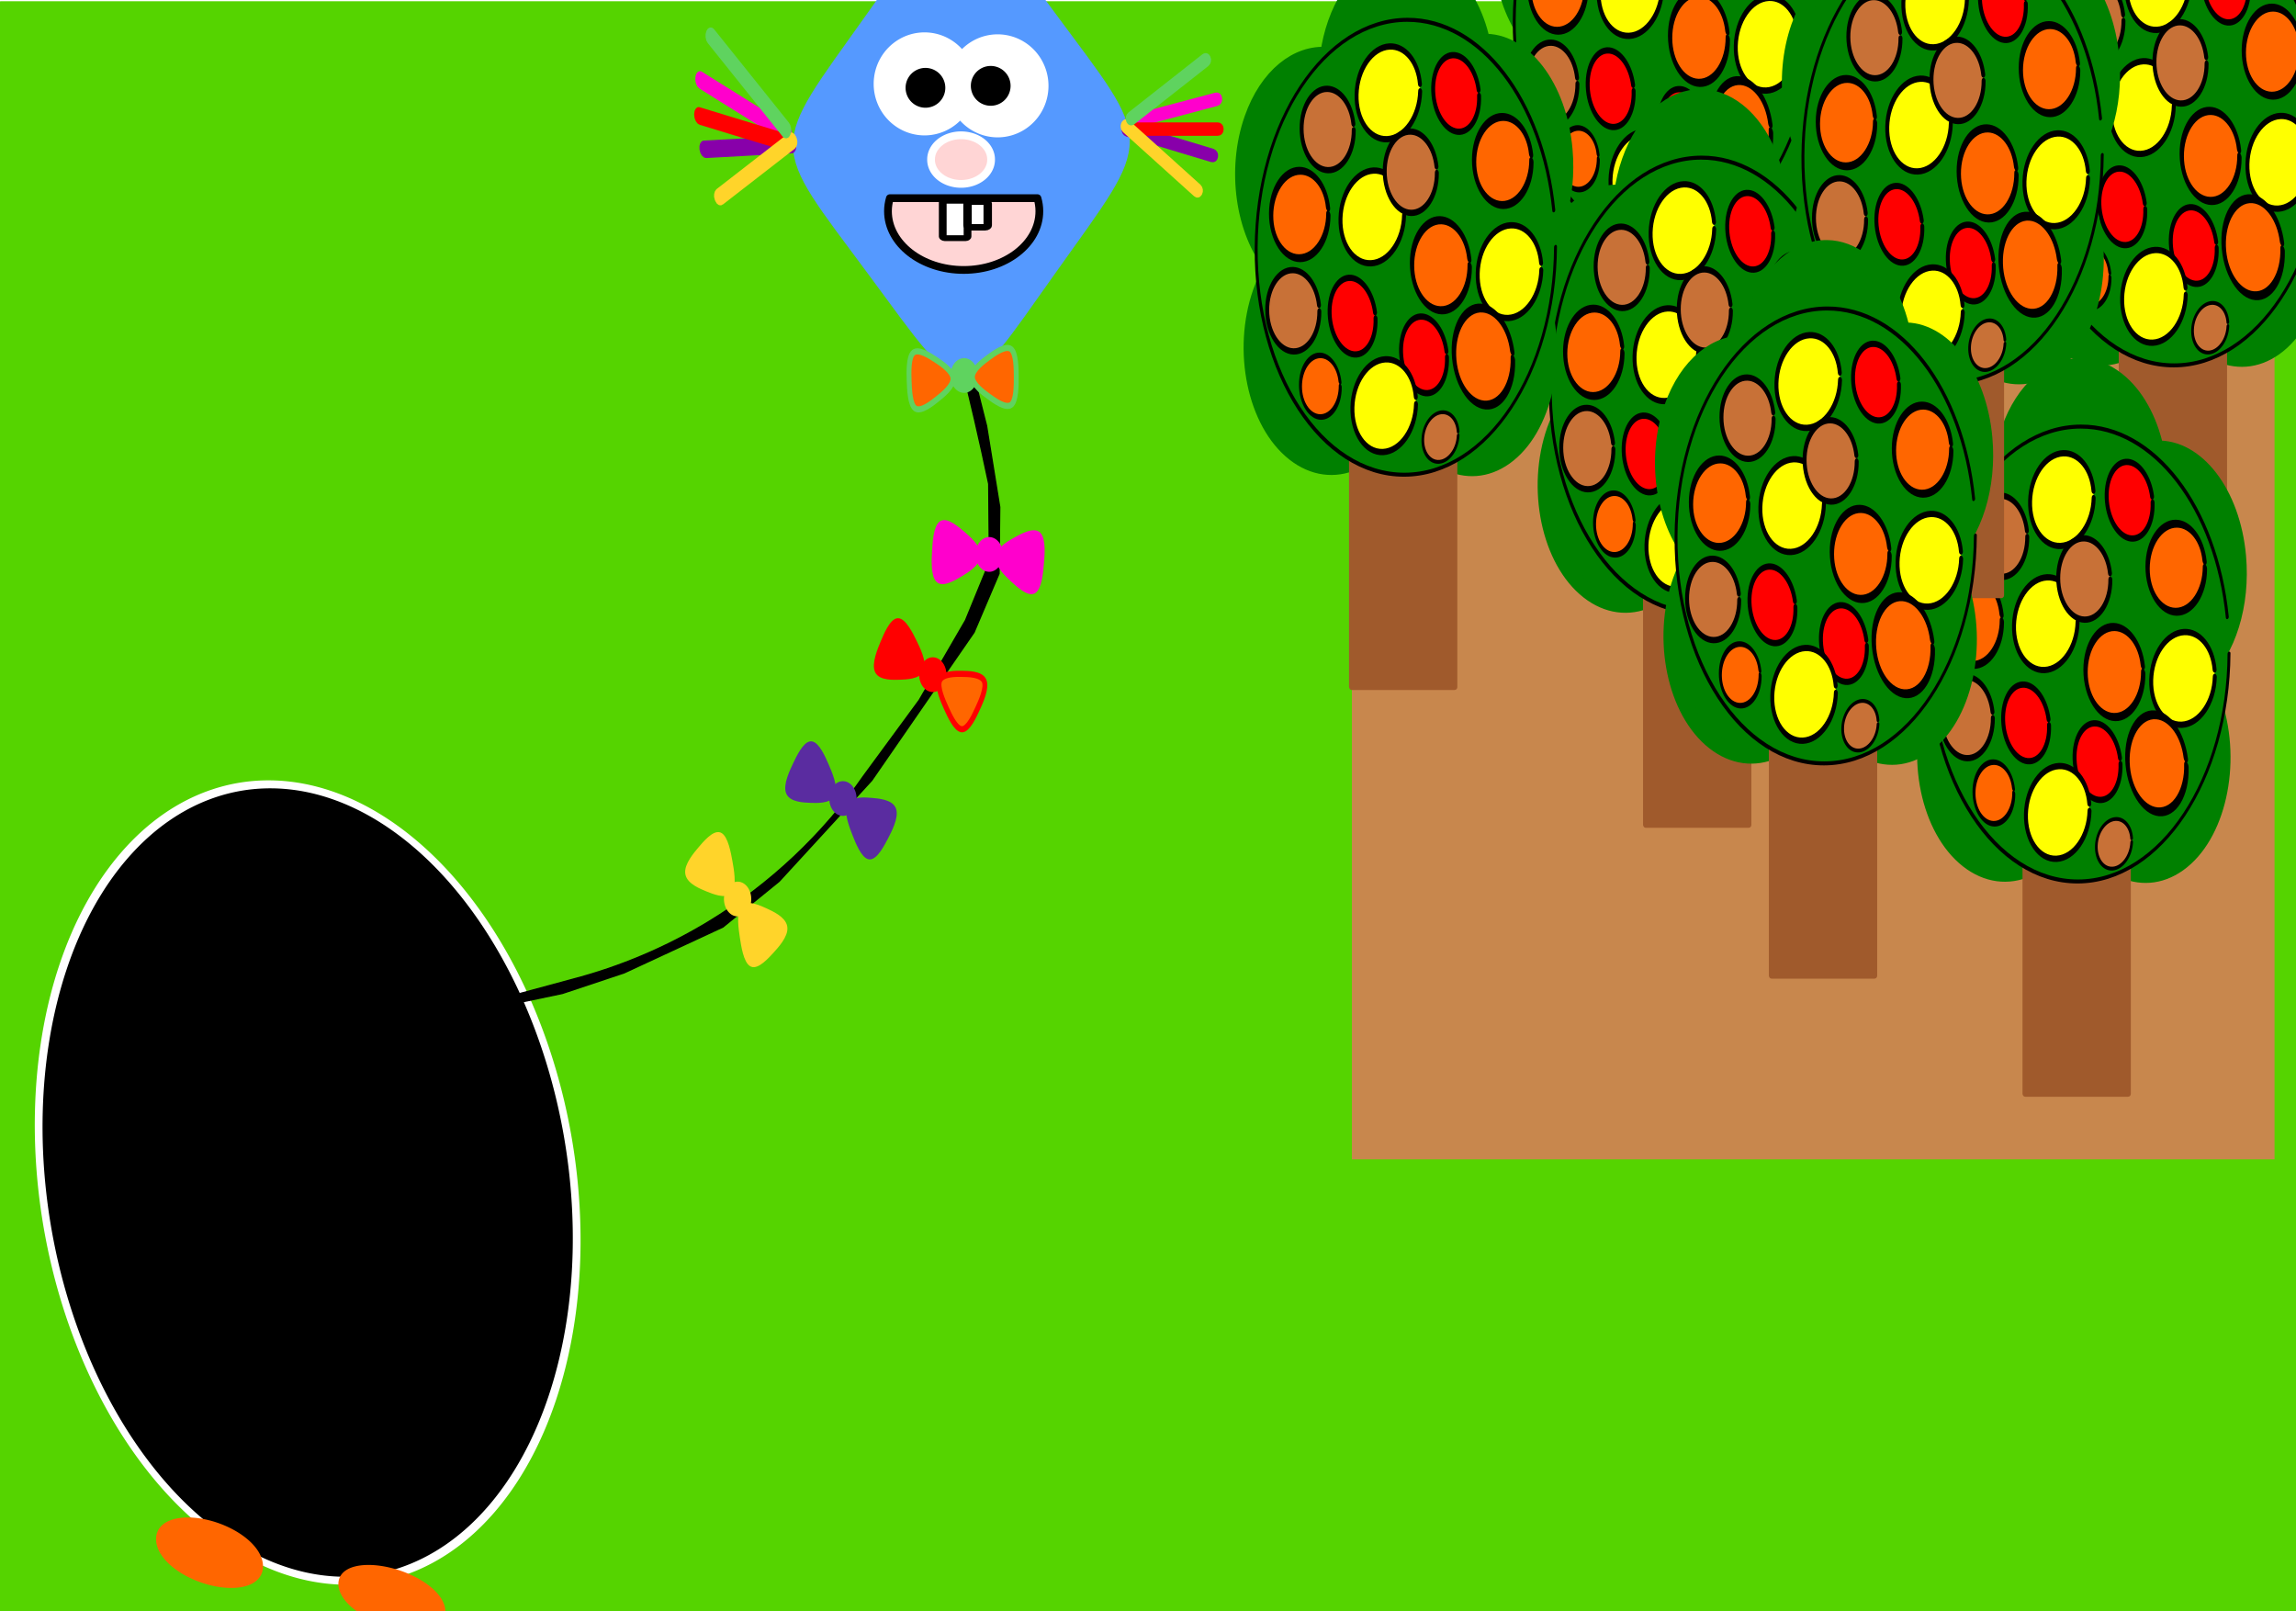 <?xml version="1.0"?>
<svg
    xmlns:rdf="http://www.w3.org/1999/02/22-rdf-syntax-ns#"
    xmlns="http://www.w3.org/2000/svg"
    xmlns:cc="http://creativecommons.org/ns#"
    xmlns:xlink="http://www.w3.org/1999/xlink"
    xmlns:dc="http://purl.org/dc/elements/1.1/"
    xmlns:svg="http://www.w3.org/2000/svg"
    xmlns:inkscape="http://www.inkscape.org/namespaces/inkscape"
    xmlns:sodipodi="http://sodipodi.sourceforge.net/DTD/sodipodi-0.dtd"
    xmlns:ns1="http://sozi.baierouge.fr"
    id="svg2"
    viewBox="0 0 1500 1052.4"
    version="1.1"
  >
  <defs
      id="defs3"
    >
    <linearGradient
        id="linearGradient3297"
        x1="551.43"
        gradientUnits="userSpaceOnUse"
        y1="942.36"
        gradientTransform="matrix(.813 0 0 1.049 70.356 -9.847)"
        x2="612.86"
        y2="998.08"
      >
      <stop
          id="stop3778"
          stop-color="#f60"
          offset="0"
      />
      <stop
          id="stop3780"
          offset="1"
      />
    </linearGradient
    >
    <linearGradient
        id="linearGradient3294"
        x1="551.43"
        gradientUnits="userSpaceOnUse"
        y1="942.36"
        gradientTransform="matrix(.879 0 0 .984 -161.52 54.178)"
        x2="612.86"
        y2="998.08"
      >
      <stop
          id="stop3778-2"
          stop-color="#f60"
          offset="0"
      />
      <stop
          id="stop3780-7"
          offset="1"
      />
    </linearGradient
    >
    <linearGradient
        id="linearGradient3290"
        x1="370.92"
        gradientUnits="userSpaceOnUse"
        y1="310.88"
        gradientTransform="matrix(.838 0 0 .912 61.231 93.111)"
        x2="449.26"
        y2="509.07"
      >
      <stop
          id="stop3756"
          stop-color="#999"
          offset="0"
      />
      <stop
          id="stop3758"
          offset="1"
      />
    </linearGradient
    >
    <linearGradient
        id="linearGradient3287"
        x1="312.71"
        gradientUnits="userSpaceOnUse"
        y1="694.37"
        gradientTransform="matrix(2.511 0 0 1.478 -355.1 -336.23)"
        x2="380.43"
        y2="942.26"
      >
      <stop
          id="stop3768"
          stop-color="#fff"
          offset="0"
      />
      <stop
          id="stop3770"
          offset="1"
      />
    </linearGradient
    >
    <linearGradient
        id="linearGradient3284"
        x1="418.57"
        gradientUnits="userSpaceOnUse"
        y1="253.79"
        gradientTransform="matrix(.753 0 0 .811 128.54 209.06)"
        x2="430"
        y2="322.36"
      >
      <stop
          id="stop3849"
          stop-color="#fff"
          offset="0"
      />
      <stop
          id="stop3851"
          offset="1"
      />
    </linearGradient
    >
    <linearGradient
        id="linearGradient3401"
        x1="350.71"
        gradientUnits="userSpaceOnUse"
        x2="418.57"
        gradientTransform="matrix(.691 0 0 .811 167.96 206.74)"
        y1="385.93"
        y2="514.5"
      >
      <stop
          id="stop3884"
          stop-color="#f60"
          offset="0"
      />
      <stop
          id="stop3886"
          offset="1"
      />
    </linearGradient
    >
    <filter
        id="filter4489"
        y="-.141"
        width="1.259"
        x="-.13"
        height="1.281"
      >
      <feGaussianBlur
          id="feGaussianBlur4491"
          stdDeviation="25.034"
      />
    </filter
    >
    <filter
        id="filter4489-8"
        height="1.281"
        width="1.259"
        y="-.141"
        x="-.13"
        color-interpolation-filters="sRGB"
      >
      <feGaussianBlur
          id="feGaussianBlur4491-4"
          stdDeviation="25.034"
      />
    </filter
    >
    <filter
        id="filter4489-0"
        height="1.281"
        width="1.259"
        y="-.141"
        x="-.13"
        color-interpolation-filters="sRGB"
      >
      <feGaussianBlur
          id="feGaussianBlur4491-2"
          stdDeviation="25.034"
      />
    </filter
    >
    <filter
        id="filter4489-5"
        height="1.281"
        width="1.259"
        y="-.141"
        x="-.13"
        color-interpolation-filters="sRGB"
      >
      <feGaussianBlur
          id="feGaussianBlur4491-7"
          stdDeviation="25.034"
      />
    </filter
    >
    <filter
        id="filter4489-3"
        height="1.281"
        width="1.259"
        y="-.141"
        x="-.13"
        color-interpolation-filters="sRGB"
      >
      <feGaussianBlur
          id="feGaussianBlur4491-5"
          stdDeviation="25.034"
      />
    </filter
    >
    <filter
        id="filter4489-1"
        height="1.281"
        width="1.259"
        y="-.141"
        x="-.13"
        color-interpolation-filters="sRGB"
      >
      <feGaussianBlur
          id="feGaussianBlur4491-0"
          stdDeviation="25.034"
      />
    </filter
    >
    <filter
        id="filter4489-2"
        height="1.281"
        width="1.259"
        y="-.141"
        x="-.13"
        color-interpolation-filters="sRGB"
      >
      <feGaussianBlur
          id="feGaussianBlur4491-3"
          stdDeviation="25.034"
      />
    </filter
    >
    <filter
        id="filter7230"
        y="-.488"
        width="2.003"
        x="-.501"
        height="1.975"
      >
      <feGaussianBlur
          id="feGaussianBlur7232"
          stdDeviation="149.197"
      />
    </filter
    >
  </defs
  >
  <g
      id="layer1"
    >
    <g
        id="g3300"
        transform="translate(-711.4 -687.4)"
      >
      <path
          id="path5633"
          opacity=".99"
          d="m514.95 953.13c-14.715 0.664-30.777 4.286-41.104 16.427-6.062 6.852-5.662 18.383 0.565 24.944 11.36 12.456 28.561 15.736 44.187 15.768 14.871-0.465 31.086-3.929 41.786-15.844 6.478-6.825 6.448-18.761-0.047-25.528-11.443-12.734-29.55-15.998-45.388-15.768z"
          stroke="#f60"
          stroke-width="5.54"
          fill="url(#linearGradient3297)"
      />
      <path
          id="path5635"
          opacity=".99"
          d="m319.32 957.77c-15.293 0.691-31.974 3.541-43.74 14.779-5.9 5.317-7.35 15.528-2.001 21.877 9.476 11.554 24.484 14.931 38.114 16.68 18.289 1.477 37.956-0.31 53.463-11.484 6.544-4.509 11.218-14.214 6.709-22.08-6.622-11.341-19.698-15.435-31.24-18.024-7.021-1.386-14.162-1.927-21.305-1.749z"
          stroke="#f60"
          stroke-width="5.581"
          fill="url(#linearGradient3294)"
      />
      <path
          id="path5637"
          opacity=".99"
          d="m416.88 366.1c-76.234 0.543-151.74 35.368-203.8 95.392-46.5 52.573-73.581 124.7-72.838 197.53 0.011 72.926 27.989 144.83 75.097 196.84 51.612 58.106 125.49 91.882 200.17 92.829 123.27 4.683 244.49-87.159 275.9-216.56 18.46-71.573 9.15-150.79-25.269-215.04-38.315-72.867-106.57-125.73-182.41-143.59-21.94-5.22-44.379-7.734-66.858-7.402z"
      />
      <path
          id="path5639"
          opacity=".99"
          stroke-linejoin="round"
          d="m418.69 273.5c-43.827 0.632-84.972 23.854-115.74 56.386-43.766 46.049-71.036 107.47-86.84 170.55-20.902 85.498-21.735 176.7-2.919 262.75 14.634 65.151 41.128 128.81 84.667 177.5 29.922 33.473 69.906 58.544 113.67 61.506 41.75 3.417 83.057-14.255 114.76-42.747 44.343-39.512 73.588-95.313 92.112-153.33 27.294-87.371 31.697-182.49 15.637-272.86-13.16-71.091-39.767-141.24-86.037-194.83-29.848-34.382-69.977-60.722-114.34-64.406-4.978-0.452-9.98-0.614-14.975-0.516z"
          stroke="#999"
          stroke-linecap="round"
          stroke-width="4.69"
          fill="url(#linearGradient3290)"
      />
      <path
          id="path5641"
          opacity=".99"
          d="m419.37 518.41c-41.731 0.431-80.48 24.727-107.09 58.205-38.577 48.072-57.099 112.06-58.902 175.01-1.823 66.028 14.407 134.15 52.381 186.66 25.52 35.516 63.31 62.895 105.7 66.275 39.187 3.744 77.971-14.176 106.03-42.904 40.851-41.453 63.246-100.6 70.13-159.96 8.02-72.108-5.333-148.57-44.533-208.35-23.952-36.513-59.707-66.238-101.52-73.253-7.32-1.278-14.772-1.816-22.197-1.682z"
          stroke="#fff"
          stroke-width="4.863"
          fill="url(#linearGradient3287)"
      />
      <path
          id="path5643"
          opacity=".99"
          stroke-linejoin="round"
          d="m391.45 342.65c-24.378 0.048-47.696 20.424-50.847 46.838-3.666 24.208 10.717 48.968 31.731 57.605 15.698 6.859 34.373 5.341 48.802-4.309 21.593 15.379 53.174 10.843 69.824-10.647 15.189-18.116 16.042-47.702 1.822-66.729-15.507-22.537-46.957-28.779-69.245-14.645-2.765 2.111-5.432-2.473-8.381-2.991-7.397-3.615-15.558-5.363-23.706-5.121z"
          stroke="#fff"
          stroke-linecap="round"
          stroke-width="4.69"
          fill="url(#linearGradient3284)"
      />
      <path
          id="path5645"
          opacity=".99"
          d="m403.51 400.58c-11.362 0.27-19.069 14.625-14.454 25.578 3.515 10.602 17.147 14.94 25.237 7.554 9.304-7.22 8.583-24.249-1.365-30.496-2.815-1.846-6.101-2.837-9.417-2.636z"
      />
      <path
          id="path5647"
          opacity=".99"
          d="m441.39 400.07c-11.286 0.919-18.363 15.66-13.23 26.364 4.018 10.417 17.789 13.921 25.519 6.135 8.967-7.72 7.506-24.669-2.707-30.344-2.876-1.786-6.265-2.534-9.581-2.155z"
      />
      <path
          id="path5649"
          opacity=".99"
          d="m418.31 463.5c-16.527 0.341-32.785 4.522-48.072 11.129-0.593 33.288 2.629 67.463 14.878 98.257 6.409 15.048 15.768 29.929 30.086 37.189 6.758 2.598 13.5-1.325 18.598-5.856 18.962-16.014 27.176-41.967 31.875-66.544 3.692-20.72 5.117-41.916 4.355-63.02-16.299-7.511-33.953-11.604-51.721-11.154z"
          stroke="#f60"
          stroke-width="4.496"
          fill="url(#linearGradient3401)"
      />
    </g
    >
    <path
        id="path4413-5"
        stroke-linejoin="round"
        d="m1298.3 831.72a40 38.571 0 1 1 2.524 -5.71"
        transform="translate(607.36 -948.46)"
        stroke="#c87137"
        stroke-linecap="round"
        stroke-width="6"
        fill="#c87137"
    />
    <path
        id="path4413-40"
        stroke-linejoin="round"
        d="m2843.6 687.14c-0.152 0-0.273 0.185-0.273 0.418v3.719c0 0.234 0.12 0.434 0.273 0.434h17.502c0.152 0 0.273-0.2 0.273-0.434v-3.719c0-0.234-0.12-0.418-0.273-0.418h-17.502z"
        stroke="#008000"
        stroke-linecap="round"
        stroke-width="9.788"
        fill="#008000"
    />
    <rect
        id="rect7202"
        stroke-linejoin="round"
        rx=".652"
        height="1048.6"
        width="1497.1"
        stroke="#55d400"
        stroke-linecap="round"
        y="3.791"
        x="0"
        stroke-width="6"
        fill="#55d400"
    />
    <rect
        id="rect7204"
        stroke-linejoin="round"
        rx=".652"
        transform="matrix(.851 0 0 .908 292.26 -6.109)"
        height="734.29"
        filter="url(#filter7230)"
        width="714.29"
        stroke="#55d400"
        stroke-linecap="round"
        y="109.51"
        x="691.43"
        stroke-width="6"
        fill="#c8874d"
    />
    <g
        id="g6995"
        stroke-linejoin="round"
        stroke-linecap="round"
        transform="translate(-57.143 42.857)"
      >
      <g
          id="g6107-1"
          transform="translate(-900.63 -838.59)"
        >
        <path
            id="path5951-9"
            stroke="#008000"
            stroke-width="9.788"
            fill="#008000"
            d="m2380 697.45c-19.058-0.287-37.541 15-47.009 41.913-2.339 6.648-3.981 13.558-4.952 20.562-19.944-1.759-39.675 13.659-49.566 41.774-11.786 33.503-5.685 73.927 13.218 96.966-2.949 4.834-5.539 10.305-7.67 16.362-13.466 38.277-3.589 85.594 22.06 105.69 25.219 19.759 56.295 5.838 70.13-31.02 13.651 35.945 43.18 50.964 67.765 33.5 25.736-18.281 36.313-65.234 23.626-104.88-2.215-6.921-4.992-13.166-8.205-18.656 16.905-15.676 26.593-45.857 23.707-77.737-3.756-41.489-27.378-71.865-53.84-70.61-4.135-18.766-12.998-35.113-25.455-44.873-7.614-5.966-15.761-8.866-23.808-8.987z"
        />
        <g
            id="g6087-94"
            transform="translate(662.86 -302.86)"
          >
          <rect
              id="rect4886-9"
              rx=".652"
              height="179.92"
              width="68.368"
              stroke="#a05a2c"
              y="1296.8"
              x="1680.3"
              stroke-width="2.402"
              fill="#a05a2c"
          />
          <path
              id="path4309-2"
              d="m2619.9 1138.4c-77.016 174.64-258.37 241.89-405.07 150.2-146.7-91.686-203.19-307.59-126.17-482.23 77.016-174.64 258.37-241.89 405.07-150.2 130.25 81.407 191.7 263.24 145.1 429.35"
              transform="matrix(.29 -.231 .125 .368 911.94 1374.7)"
              filter="url(#filter4489-2)"
              stroke="#000"
              stroke-width="6"
              fill="#008000"
          />
          <path
              id="path4311-36"
              d="m1693.2 1069.6c-8.802 18.163-29.528 25.156-46.294 15.621-16.765-9.535-23.221-31.989-14.419-50.152 8.802-18.162 29.528-25.156 46.294-15.621 14.886 8.466 21.909 27.377 16.583 44.653"
              transform="matrix(.375 -.299 .209 .615 884.61 1109)"
              filter="url(#filter4489-2)"
              stroke="#000"
              stroke-width="6"
              fill="#f00"
          />
          <path
              id="path4311-5-8"
              d="m1693.2 1069.6c-8.802 18.163-29.528 25.156-46.294 15.621-16.765-9.535-23.221-31.989-14.419-50.152 8.802-18.162 29.528-25.156 46.294-15.621 14.886 8.466 21.909 27.377 16.583 44.653"
              transform="matrix(.375 -.299 .209 .615 837.94 1083.7)"
              filter="url(#filter4489-2)"
              stroke="#000"
              stroke-width="6"
              fill="#f00"
          />
          <path
              id="path4311-4-0"
              d="m1693.2 1069.6c-8.802 18.163-29.528 25.156-46.294 15.621-16.765-9.535-23.221-31.989-14.419-50.152 8.802-18.162 29.528-25.156 46.294-15.621 14.886 8.466 21.909 27.377 16.583 44.653"
              transform="matrix(.375 -.299 .209 .615 905.59 938.23)"
              filter="url(#filter4489-2)"
              stroke="#000"
              stroke-width="6"
              fill="#f00"
          />
          <path
              id="path4338-20"
              d="m1485.7 1312.3c-12.836 20.957-43.062 29.026-67.512 18.024s-33.864-36.91-21.028-57.867 43.062-29.026 67.512-18.024c21.709 9.769 31.95 31.589 24.183 51.522"
              transform="matrix(.375 -.299 .209 .615 894.18 724)"
              filter="url(#filter4489-2)"
              stroke="#000"
              stroke-width="6"
              fill="#ff0"
          />
          <path
              id="path4338-8-58"
              d="m1485.7 1312.3c-12.836 20.957-43.062 29.026-67.512 18.024s-33.864-36.91-21.028-57.867 43.062-29.026 67.512-18.024c21.709 9.769 31.95 31.589 24.183 51.522"
              transform="matrix(.375 -.299 .209 .615 891.47 928.36)"
              filter="url(#filter4489-2)"
              stroke="#000"
              stroke-width="6"
              fill="#ff0"
          />
          <path
              id="path4338-1-8"
              d="m1485.7 1312.3c-12.836 20.957-43.062 29.026-67.512 18.024s-33.864-36.91-21.028-57.867 43.062-29.026 67.512-18.024c21.709 9.769 31.95 31.589 24.183 51.522"
              transform="matrix(.375 -.299 .209 .615 883.67 805.05)"
              filter="url(#filter4489-2)"
              stroke="#000"
              stroke-width="6"
              fill="#ff0"
          />
          <path
              id="path4338-10-1"
              d="m1485.7 1312.3c-12.836 20.957-43.062 29.026-67.512 18.024s-33.864-36.91-21.028-57.867 43.062-29.026 67.512-18.024c21.709 9.769 31.95 31.589 24.183 51.522"
              transform="matrix(.375 -.299 .209 .615 973.31 840.8)"
              filter="url(#filter4489-2)"
              stroke="#000"
              stroke-width="6"
              fill="#ff0"
          />
          <path
              id="path4372-38"
              d="m1126.4 1275.5c-11.369 15.368-38.141 21.286-59.796 13.218-21.655-8.068-29.994-27.068-18.625-42.436s38.141-21.286 59.796-13.218c19.228 7.164 28.299 23.165 21.419 37.783"
              transform="matrix(.375 -.299 .275 .813 1025.1 432.3)"
              filter="url(#filter4489-2)"
              stroke="#000"
              stroke-width="6"
              fill="#f60"
          />
          <path
              id="path4372-0-50"
              d="m1126.4 1275.5c-11.369 15.368-38.141 21.286-59.796 13.218-21.655-8.068-29.994-27.068-18.625-42.436s38.141-21.286 59.796-13.218c19.228 7.164 28.299 23.165 21.419 37.783"
              transform="matrix(.375 -.299 .283 .836 974.59 471.42)"
              filter="url(#filter4489-2)"
              stroke="#000"
              stroke-width="6"
              fill="#f60"
          />
          <path
              id="path4372-5-71"
              d="m1126.4 1275.5c-11.369 15.368-38.141 21.286-59.796 13.218-21.655-8.068-29.994-27.068-18.625-42.436s38.141-21.286 59.796-13.218c19.228 7.164 28.299 23.165 21.419 37.783"
              transform="matrix(.259 -.206 .194 .571 1134.2 783.45)"
              filter="url(#filter4489-2)"
              stroke="#000"
              stroke-width="6"
              fill="#f60"
          />
          <path
              id="path4372-89-6"
              d="m1126.4 1275.5c-11.369 15.368-38.141 21.286-59.796 13.218-21.655-8.068-29.994-27.068-18.625-42.436s38.141-21.286 59.796-13.218c19.228 7.164 28.299 23.165 21.419 37.783"
              transform="matrix(.375 -.299 .273 .805 895 477.34)"
              filter="url(#filter4489-2)"
              stroke="#000"
              stroke-width="6"
              fill="#f60"
          />
          <path
              id="path4413-8"
              d="m1298.3 831.72c-10.269 18.861-34.45 26.124-54.009 16.222-19.56-9.902-27.091-33.219-16.822-52.08s34.45-26.124 54.009-16.222c17.367 8.792 25.56 28.43 19.346 46.37"
              transform="matrix(.375 -.299 .209 .615 1075.8 1016.8)"
              filter="url(#filter4489-2)"
              stroke="#000"
              stroke-width="6"
              fill="#c87137"
          />
          <path
              id="path4413-7-41"
              d="m1298.3 831.72c-10.269 18.861-34.45 26.124-54.009 16.222-19.56-9.902-27.091-33.219-16.822-52.08s34.45-26.124 54.009-16.222c17.367 8.792 25.56 28.43 19.346 46.37"
              transform="matrix(.375 -.299 .209 .615 999.03 1107.3)"
              filter="url(#filter4489-2)"
              stroke="#000"
              stroke-width="6"
              fill="#c87137"
          />
          <path
              id="path4413-4-60"
              d="m1298.3 831.72c-10.269 18.861-34.45 26.124-54.009 16.222-19.56-9.902-27.091-33.219-16.822-52.08s34.45-26.124 54.009-16.222c17.367 8.792 25.56 28.43 19.346 46.37"
              transform="matrix(.375 -.299 .209 .615 1021.5 988.9)"
              filter="url(#filter4489-2)"
              stroke="#000"
              stroke-width="6"
              fill="#c87137"
          />
          <path
              id="path4413-6-25"
              d="m1298.3 831.72c-10.269 18.861-34.45 26.124-54.009 16.222-19.56-9.902-27.091-33.219-16.822-52.08s34.45-26.124 54.009-16.222c17.367 8.792 25.56 28.43 19.346 46.37"
              transform="matrix(.264 -.211 .122 .359 1306.2 1287)"
              filter="url(#filter4489-2)"
              stroke="#000"
              stroke-width="6"
              fill="#c87137"
          />
          <path
              id="path4372-8-36"
              d="m1126.4 1275.5c-11.369 15.368-38.141 21.286-59.796 13.218-21.655-8.068-29.994-27.068-18.625-42.436s38.141-21.286 59.796-13.218c19.228 7.164 28.299 23.165 21.419 37.783"
              transform="matrix(.375 -.299 .311 .917 967.07 428.93)"
              filter="url(#filter4489-2)"
              stroke="#000"
              stroke-width="6"
              fill="#f60"
          />
        </g
        >
      </g
      >
      <g
          id="g6107-6"
          transform="translate(-1234.9 -915.74)"
        >
        <path
            id="path5951-42"
            stroke="#008000"
            stroke-width="9.788"
            fill="#008000"
            d="m2380 697.45c-19.058-0.287-37.541 15-47.009 41.913-2.339 6.648-3.981 13.558-4.952 20.562-19.944-1.759-39.675 13.659-49.566 41.774-11.786 33.503-5.685 73.927 13.218 96.966-2.949 4.834-5.539 10.305-7.67 16.362-13.466 38.277-3.589 85.594 22.06 105.69 25.219 19.759 56.295 5.838 70.13-31.02 13.651 35.945 43.18 50.964 67.765 33.5 25.736-18.281 36.313-65.234 23.626-104.88-2.215-6.921-4.992-13.166-8.205-18.656 16.905-15.676 26.593-45.857 23.707-77.737-3.756-41.489-27.378-71.865-53.84-70.61-4.135-18.766-12.998-35.113-25.455-44.873-7.614-5.966-15.761-8.866-23.808-8.987z"
        />
        <g
            id="g6087-0"
            transform="translate(662.86 -302.86)"
          >
          <rect
              id="rect4886-1"
              rx=".652"
              height="179.92"
              width="68.368"
              stroke="#a05a2c"
              y="1296.8"
              x="1680.3"
              stroke-width="2.402"
              fill="#a05a2c"
          />
          <path
              id="path4309-79"
              d="m2619.9 1138.4c-77.016 174.64-258.37 241.89-405.07 150.2-146.7-91.686-203.19-307.59-126.17-482.23 77.016-174.64 258.37-241.89 405.07-150.2 130.25 81.407 191.7 263.24 145.1 429.35"
              transform="matrix(.29 -.231 .125 .368 911.94 1374.7)"
              filter="url(#filter4489-1)"
              stroke="#000"
              stroke-width="6"
              fill="#008000"
          />
          <path
              id="path4311-3"
              d="m1693.2 1069.6c-8.802 18.163-29.528 25.156-46.294 15.621-16.765-9.535-23.221-31.989-14.419-50.152 8.802-18.162 29.528-25.156 46.294-15.621 14.886 8.466 21.909 27.377 16.583 44.653"
              transform="matrix(.375 -.299 .209 .615 884.61 1109)"
              filter="url(#filter4489-1)"
              stroke="#000"
              stroke-width="6"
              fill="#f00"
          />
          <path
              id="path4311-5-43"
              d="m1693.2 1069.6c-8.802 18.163-29.528 25.156-46.294 15.621-16.765-9.535-23.221-31.989-14.419-50.152 8.802-18.162 29.528-25.156 46.294-15.621 14.886 8.466 21.909 27.377 16.583 44.653"
              transform="matrix(.375 -.299 .209 .615 837.94 1083.7)"
              filter="url(#filter4489-1)"
              stroke="#000"
              stroke-width="6"
              fill="#f00"
          />
          <path
              id="path4311-4-5"
              d="m1693.2 1069.6c-8.802 18.163-29.528 25.156-46.294 15.621-16.765-9.535-23.221-31.989-14.419-50.152 8.802-18.162 29.528-25.156 46.294-15.621 14.886 8.466 21.909 27.377 16.583 44.653"
              transform="matrix(.375 -.299 .209 .615 905.59 938.23)"
              filter="url(#filter4489-1)"
              stroke="#000"
              stroke-width="6"
              fill="#f00"
          />
          <path
              id="path4338-6"
              d="m1485.7 1312.3c-12.836 20.957-43.062 29.026-67.512 18.024s-33.864-36.91-21.028-57.867 43.062-29.026 67.512-18.024c21.709 9.769 31.95 31.589 24.183 51.522"
              transform="matrix(.375 -.299 .209 .615 894.18 724)"
              filter="url(#filter4489-1)"
              stroke="#000"
              stroke-width="6"
              fill="#ff0"
          />
          <path
              id="path4338-8-56"
              d="m1485.7 1312.3c-12.836 20.957-43.062 29.026-67.512 18.024s-33.864-36.91-21.028-57.867 43.062-29.026 67.512-18.024c21.709 9.769 31.95 31.589 24.183 51.522"
              transform="matrix(.375 -.299 .209 .615 891.47 928.36)"
              filter="url(#filter4489-1)"
              stroke="#000"
              stroke-width="6"
              fill="#ff0"
          />
          <path
              id="path4338-1-7"
              d="m1485.7 1312.3c-12.836 20.957-43.062 29.026-67.512 18.024s-33.864-36.91-21.028-57.867 43.062-29.026 67.512-18.024c21.709 9.769 31.95 31.589 24.183 51.522"
              transform="matrix(.375 -.299 .209 .615 883.67 805.05)"
              filter="url(#filter4489-1)"
              stroke="#000"
              stroke-width="6"
              fill="#ff0"
          />
          <path
              id="path4338-10-0"
              d="m1485.7 1312.3c-12.836 20.957-43.062 29.026-67.512 18.024s-33.864-36.91-21.028-57.867 43.062-29.026 67.512-18.024c21.709 9.769 31.95 31.589 24.183 51.522"
              transform="matrix(.375 -.299 .209 .615 973.31 840.8)"
              filter="url(#filter4489-1)"
              stroke="#000"
              stroke-width="6"
              fill="#ff0"
          />
          <path
              id="path4372-827"
              d="m1126.4 1275.5c-11.369 15.368-38.141 21.286-59.796 13.218-21.655-8.068-29.994-27.068-18.625-42.436s38.141-21.286 59.796-13.218c19.228 7.164 28.299 23.165 21.419 37.783"
              transform="matrix(.375 -.299 .275 .813 1025.1 432.3)"
              filter="url(#filter4489-1)"
              stroke="#000"
              stroke-width="6"
              fill="#f60"
          />
          <path
              id="path4372-0-5"
              d="m1126.4 1275.5c-11.369 15.368-38.141 21.286-59.796 13.218-21.655-8.068-29.994-27.068-18.625-42.436s38.141-21.286 59.796-13.218c19.228 7.164 28.299 23.165 21.419 37.783"
              transform="matrix(.375 -.299 .283 .836 974.59 471.42)"
              filter="url(#filter4489-1)"
              stroke="#000"
              stroke-width="6"
              fill="#f60"
          />
          <path
              id="path4372-5-9"
              d="m1126.4 1275.5c-11.369 15.368-38.141 21.286-59.796 13.218-21.655-8.068-29.994-27.068-18.625-42.436s38.141-21.286 59.796-13.218c19.228 7.164 28.299 23.165 21.419 37.783"
              transform="matrix(.259 -.206 .194 .571 1134.2 783.45)"
              filter="url(#filter4489-1)"
              stroke="#000"
              stroke-width="6"
              fill="#f60"
          />
          <path
              id="path4372-89-35"
              d="m1126.4 1275.5c-11.369 15.368-38.141 21.286-59.796 13.218-21.655-8.068-29.994-27.068-18.625-42.436s38.141-21.286 59.796-13.218c19.228 7.164 28.299 23.165 21.419 37.783"
              transform="matrix(.375 -.299 .273 .805 895 477.34)"
              filter="url(#filter4489-1)"
              stroke="#000"
              stroke-width="6"
              fill="#f60"
          />
          <path
              id="path4413-1"
              d="m1298.3 831.72c-10.269 18.861-34.45 26.124-54.009 16.222-19.56-9.902-27.091-33.219-16.822-52.08s34.45-26.124 54.009-16.222c17.367 8.792 25.56 28.43 19.346 46.37"
              transform="matrix(.375 -.299 .209 .615 1075.8 1016.8)"
              filter="url(#filter4489-1)"
              stroke="#000"
              stroke-width="6"
              fill="#c87137"
          />
          <path
              id="path4413-7-5"
              d="m1298.3 831.72c-10.269 18.861-34.45 26.124-54.009 16.222-19.56-9.902-27.091-33.219-16.822-52.08s34.45-26.124 54.009-16.222c17.367 8.792 25.56 28.43 19.346 46.37"
              transform="matrix(.375 -.299 .209 .615 999.03 1107.3)"
              filter="url(#filter4489-1)"
              stroke="#000"
              stroke-width="6"
              fill="#c87137"
          />
          <path
              id="path4413-4-1"
              d="m1298.3 831.72c-10.269 18.861-34.45 26.124-54.009 16.222-19.56-9.902-27.091-33.219-16.822-52.08s34.45-26.124 54.009-16.222c17.367 8.792 25.56 28.43 19.346 46.37"
              transform="matrix(.375 -.299 .209 .615 1021.5 988.9)"
              filter="url(#filter4489-1)"
              stroke="#000"
              stroke-width="6"
              fill="#c87137"
          />
          <path
              id="path4413-6-49"
              d="m1298.3 831.72c-10.269 18.861-34.45 26.124-54.009 16.222-19.56-9.902-27.091-33.219-16.822-52.08s34.45-26.124 54.009-16.222c17.367 8.792 25.56 28.43 19.346 46.37"
              transform="matrix(.264 -.211 .122 .359 1306.2 1287)"
              filter="url(#filter4489-1)"
              stroke="#000"
              stroke-width="6"
              fill="#c87137"
          />
          <path
              id="path4372-8-3"
              d="m1126.4 1275.5c-11.369 15.368-38.141 21.286-59.796 13.218-21.655-8.068-29.994-27.068-18.625-42.436s38.141-21.286 59.796-13.218c19.228 7.164 28.299 23.165 21.419 37.783"
              transform="matrix(.375 -.299 .311 .917 967.07 428.93)"
              filter="url(#filter4489-1)"
              stroke="#000"
              stroke-width="6"
              fill="#f60"
          />
        </g
        >
      </g
      >
      <g
          id="g6107"
          transform="translate(-1211.4 -677.14)"
        >
        <path
            id="path5951"
            stroke="#008000"
            stroke-width="9.788"
            fill="#008000"
            d="m2380 697.45c-19.058-0.287-37.541 15-47.009 41.913-2.339 6.648-3.981 13.558-4.952 20.562-19.944-1.759-39.675 13.659-49.566 41.774-11.786 33.503-5.685 73.927 13.218 96.966-2.949 4.834-5.539 10.305-7.67 16.362-13.466 38.277-3.589 85.594 22.06 105.69 25.219 19.759 56.295 5.838 70.13-31.02 13.651 35.945 43.18 50.964 67.765 33.5 25.736-18.281 36.313-65.234 23.626-104.88-2.215-6.921-4.992-13.166-8.205-18.656 16.905-15.676 26.593-45.857 23.707-77.737-3.756-41.489-27.378-71.865-53.84-70.61-4.135-18.766-12.998-35.113-25.455-44.873-7.614-5.966-15.761-8.866-23.808-8.987z"
        />
        <g
            id="g6087"
            transform="translate(662.86 -302.86)"
          >
          <rect
              id="rect4886"
              rx=".652"
              height="179.92"
              width="68.368"
              stroke="#a05a2c"
              y="1296.8"
              x="1680.3"
              stroke-width="2.402"
              fill="#a05a2c"
          />
          <path
              id="path4309"
              d="m2619.9 1138.4c-77.016 174.64-258.37 241.89-405.07 150.2-146.7-91.686-203.19-307.59-126.17-482.23 77.016-174.64 258.37-241.89 405.07-150.2 130.25 81.407 191.7 263.24 145.1 429.35"
              transform="matrix(.29 -.231 .125 .368 911.94 1374.7)"
              filter="url(#filter4489)"
              stroke="#000"
              stroke-width="6"
              fill="#008000"
          />
          <path
              id="path4311"
              d="m1693.2 1069.6c-8.802 18.163-29.528 25.156-46.294 15.621-16.765-9.535-23.221-31.989-14.419-50.152 8.802-18.162 29.528-25.156 46.294-15.621 14.886 8.466 21.909 27.377 16.583 44.653"
              transform="matrix(.375 -.299 .209 .615 884.61 1109)"
              filter="url(#filter4489)"
              stroke="#000"
              stroke-width="6"
              fill="#f00"
          />
          <path
              id="path4311-5"
              d="m1693.2 1069.6c-8.802 18.163-29.528 25.156-46.294 15.621-16.765-9.535-23.221-31.989-14.419-50.152 8.802-18.162 29.528-25.156 46.294-15.621 14.886 8.466 21.909 27.377 16.583 44.653"
              transform="matrix(.375 -.299 .209 .615 837.94 1083.7)"
              filter="url(#filter4489)"
              stroke="#000"
              stroke-width="6"
              fill="#f00"
          />
          <path
              id="path4311-4"
              d="m1693.2 1069.6c-8.802 18.163-29.528 25.156-46.294 15.621-16.765-9.535-23.221-31.989-14.419-50.152 8.802-18.162 29.528-25.156 46.294-15.621 14.886 8.466 21.909 27.377 16.583 44.653"
              transform="matrix(.375 -.299 .209 .615 905.59 938.23)"
              filter="url(#filter4489)"
              stroke="#000"
              stroke-width="6"
              fill="#f00"
          />
          <path
              id="path4338"
              d="m1485.7 1312.3c-12.836 20.957-43.062 29.026-67.512 18.024s-33.864-36.91-21.028-57.867 43.062-29.026 67.512-18.024c21.709 9.769 31.95 31.589 24.183 51.522"
              transform="matrix(.375 -.299 .209 .615 894.18 724)"
              filter="url(#filter4489)"
              stroke="#000"
              stroke-width="6"
              fill="#ff0"
          />
          <path
              id="path4338-8"
              d="m1485.7 1312.3c-12.836 20.957-43.062 29.026-67.512 18.024s-33.864-36.91-21.028-57.867 43.062-29.026 67.512-18.024c21.709 9.769 31.95 31.589 24.183 51.522"
              transform="matrix(.375 -.299 .209 .615 891.47 928.36)"
              filter="url(#filter4489)"
              stroke="#000"
              stroke-width="6"
              fill="#ff0"
          />
          <path
              id="path4338-1"
              d="m1485.7 1312.3c-12.836 20.957-43.062 29.026-67.512 18.024s-33.864-36.91-21.028-57.867 43.062-29.026 67.512-18.024c21.709 9.769 31.95 31.589 24.183 51.522"
              transform="matrix(.375 -.299 .209 .615 883.67 805.05)"
              filter="url(#filter4489)"
              stroke="#000"
              stroke-width="6"
              fill="#ff0"
          />
          <path
              id="path4338-10"
              d="m1485.7 1312.3c-12.836 20.957-43.062 29.026-67.512 18.024s-33.864-36.91-21.028-57.867 43.062-29.026 67.512-18.024c21.709 9.769 31.95 31.589 24.183 51.522"
              transform="matrix(.375 -.299 .209 .615 973.31 840.8)"
              filter="url(#filter4489)"
              stroke="#000"
              stroke-width="6"
              fill="#ff0"
          />
          <path
              id="path4372"
              d="m1126.4 1275.5c-11.369 15.368-38.141 21.286-59.796 13.218-21.655-8.068-29.994-27.068-18.625-42.436s38.141-21.286 59.796-13.218c19.228 7.164 28.299 23.165 21.419 37.783"
              transform="matrix(.375 -.299 .275 .813 1025.1 432.3)"
              filter="url(#filter4489)"
              stroke="#000"
              stroke-width="6"
              fill="#f60"
          />
          <path
              id="path4372-0"
              d="m1126.4 1275.5c-11.369 15.368-38.141 21.286-59.796 13.218-21.655-8.068-29.994-27.068-18.625-42.436s38.141-21.286 59.796-13.218c19.228 7.164 28.299 23.165 21.419 37.783"
              transform="matrix(.375 -.299 .283 .836 974.59 471.42)"
              filter="url(#filter4489)"
              stroke="#000"
              stroke-width="6"
              fill="#f60"
          />
          <path
              id="path4372-5"
              d="m1126.4 1275.5c-11.369 15.368-38.141 21.286-59.796 13.218-21.655-8.068-29.994-27.068-18.625-42.436s38.141-21.286 59.796-13.218c19.228 7.164 28.299 23.165 21.419 37.783"
              transform="matrix(.259 -.206 .194 .571 1134.2 783.45)"
              filter="url(#filter4489)"
              stroke="#000"
              stroke-width="6"
              fill="#f60"
          />
          <path
              id="path4372-89"
              d="m1126.4 1275.5c-11.369 15.368-38.141 21.286-59.796 13.218-21.655-8.068-29.994-27.068-18.625-42.436s38.141-21.286 59.796-13.218c19.228 7.164 28.299 23.165 21.419 37.783"
              transform="matrix(.375 -.299 .273 .805 895 477.34)"
              filter="url(#filter4489)"
              stroke="#000"
              stroke-width="6"
              fill="#f60"
          />
          <path
              id="path4413"
              d="m1298.3 831.72c-10.269 18.861-34.45 26.124-54.009 16.222-19.56-9.902-27.091-33.219-16.822-52.08s34.45-26.124 54.009-16.222c17.367 8.792 25.56 28.43 19.346 46.37"
              transform="matrix(.375 -.299 .209 .615 1075.8 1016.8)"
              filter="url(#filter4489)"
              stroke="#000"
              stroke-width="6"
              fill="#c87137"
          />
          <path
              id="path4413-7"
              d="m1298.3 831.72c-10.269 18.861-34.45 26.124-54.009 16.222-19.56-9.902-27.091-33.219-16.822-52.08s34.45-26.124 54.009-16.222c17.367 8.792 25.56 28.43 19.346 46.37"
              transform="matrix(.375 -.299 .209 .615 999.03 1107.3)"
              filter="url(#filter4489)"
              stroke="#000"
              stroke-width="6"
              fill="#c87137"
          />
          <path
              id="path4413-4"
              d="m1298.3 831.72c-10.269 18.861-34.45 26.124-54.009 16.222-19.56-9.902-27.091-33.219-16.822-52.08s34.45-26.124 54.009-16.222c17.367 8.792 25.56 28.43 19.346 46.37"
              transform="matrix(.375 -.299 .209 .615 1021.5 988.9)"
              filter="url(#filter4489)"
              stroke="#000"
              stroke-width="6"
              fill="#c87137"
          />
          <path
              id="path4413-6"
              d="m1298.3 831.72c-10.269 18.861-34.45 26.124-54.009 16.222-19.56-9.902-27.091-33.219-16.822-52.08s34.45-26.124 54.009-16.222c17.367 8.792 25.56 28.43 19.346 46.37"
              transform="matrix(.264 -.211 .122 .359 1306.2 1287)"
              filter="url(#filter4489)"
              stroke="#000"
              stroke-width="6"
              fill="#c87137"
          />
          <path
              id="path4372-8"
              d="m1126.4 1275.5c-11.369 15.368-38.141 21.286-59.796 13.218-21.655-8.068-29.994-27.068-18.625-42.436s38.141-21.286 59.796-13.218c19.228 7.164 28.299 23.165 21.419 37.783"
              transform="matrix(.375 -.299 .311 .917 967.07 428.93)"
              filter="url(#filter4489)"
              stroke="#000"
              stroke-width="6"
              fill="#f60"
          />
        </g
        >
      </g
      >
      <g
          id="g6107-8"
          transform="translate(-963.49 -501.45)"
        >
        <path
            id="path5951-7"
            stroke="#008000"
            stroke-width="9.788"
            fill="#008000"
            d="m2380 697.45c-19.058-0.287-37.541 15-47.009 41.913-2.339 6.648-3.981 13.558-4.952 20.562-19.944-1.759-39.675 13.659-49.566 41.774-11.786 33.503-5.685 73.927 13.218 96.966-2.949 4.834-5.539 10.305-7.67 16.362-13.466 38.277-3.589 85.594 22.06 105.69 25.219 19.759 56.295 5.838 70.13-31.02 13.651 35.945 43.18 50.964 67.765 33.5 25.736-18.281 36.313-65.234 23.626-104.88-2.215-6.921-4.992-13.166-8.205-18.656 16.905-15.676 26.593-45.857 23.707-77.737-3.756-41.489-27.378-71.865-53.84-70.61-4.135-18.766-12.998-35.113-25.455-44.873-7.614-5.966-15.761-8.866-23.808-8.987z"
        />
        <g
            id="g6087-4"
            transform="translate(662.86 -302.86)"
          >
          <rect
              id="rect4886-6"
              rx=".652"
              height="179.92"
              width="68.368"
              stroke="#a05a2c"
              y="1296.8"
              x="1680.3"
              stroke-width="2.402"
              fill="#a05a2c"
          />
          <path
              id="path4309-1"
              d="m2619.9 1138.4c-77.016 174.64-258.37 241.89-405.07 150.2-146.7-91.686-203.19-307.59-126.17-482.23 77.016-174.64 258.37-241.89 405.07-150.2 130.25 81.407 191.7 263.24 145.1 429.35"
              transform="matrix(.29 -.231 .125 .368 911.94 1374.7)"
              filter="url(#filter4489-8)"
              stroke="#000"
              stroke-width="6"
              fill="#008000"
          />
          <path
              id="path4311-6"
              d="m1693.2 1069.6c-8.802 18.163-29.528 25.156-46.294 15.621-16.765-9.535-23.221-31.989-14.419-50.152 8.802-18.162 29.528-25.156 46.294-15.621 14.886 8.466 21.909 27.377 16.583 44.653"
              transform="matrix(.375 -.299 .209 .615 884.61 1109)"
              filter="url(#filter4489-8)"
              stroke="#000"
              stroke-width="6"
              fill="#f00"
          />
          <path
              id="path4311-5-0"
              d="m1693.2 1069.6c-8.802 18.163-29.528 25.156-46.294 15.621-16.765-9.535-23.221-31.989-14.419-50.152 8.802-18.162 29.528-25.156 46.294-15.621 14.886 8.466 21.909 27.377 16.583 44.653"
              transform="matrix(.375 -.299 .209 .615 837.94 1083.7)"
              filter="url(#filter4489-8)"
              stroke="#000"
              stroke-width="6"
              fill="#f00"
          />
          <path
              id="path4311-4-7"
              d="m1693.2 1069.6c-8.802 18.163-29.528 25.156-46.294 15.621-16.765-9.535-23.221-31.989-14.419-50.152 8.802-18.162 29.528-25.156 46.294-15.621 14.886 8.466 21.909 27.377 16.583 44.653"
              transform="matrix(.375 -.299 .209 .615 905.59 938.23)"
              filter="url(#filter4489-8)"
              stroke="#000"
              stroke-width="6"
              fill="#f00"
          />
          <path
              id="path4338-101"
              d="m1485.7 1312.3c-12.836 20.957-43.062 29.026-67.512 18.024s-33.864-36.91-21.028-57.867 43.062-29.026 67.512-18.024c21.709 9.769 31.95 31.589 24.183 51.522"
              transform="matrix(.375 -.299 .209 .615 894.18 724)"
              filter="url(#filter4489-8)"
              stroke="#000"
              stroke-width="6"
              fill="#ff0"
          />
          <path
              id="path4338-8-7"
              d="m1485.7 1312.3c-12.836 20.957-43.062 29.026-67.512 18.024s-33.864-36.91-21.028-57.867 43.062-29.026 67.512-18.024c21.709 9.769 31.95 31.589 24.183 51.522"
              transform="matrix(.375 -.299 .209 .615 891.47 928.36)"
              filter="url(#filter4489-8)"
              stroke="#000"
              stroke-width="6"
              fill="#ff0"
          />
          <path
              id="path4338-1-5"
              d="m1485.7 1312.3c-12.836 20.957-43.062 29.026-67.512 18.024s-33.864-36.91-21.028-57.867 43.062-29.026 67.512-18.024c21.709 9.769 31.95 31.589 24.183 51.522"
              transform="matrix(.375 -.299 .209 .615 883.67 805.05)"
              filter="url(#filter4489-8)"
              stroke="#000"
              stroke-width="6"
              fill="#ff0"
          />
          <path
              id="path4338-10-7"
              d="m1485.7 1312.3c-12.836 20.957-43.062 29.026-67.512 18.024s-33.864-36.91-21.028-57.867 43.062-29.026 67.512-18.024c21.709 9.769 31.95 31.589 24.183 51.522"
              transform="matrix(.375 -.299 .209 .615 973.31 840.8)"
              filter="url(#filter4489-8)"
              stroke="#000"
              stroke-width="6"
              fill="#ff0"
          />
          <path
              id="path4372-82"
              d="m1126.4 1275.5c-11.369 15.368-38.141 21.286-59.796 13.218-21.655-8.068-29.994-27.068-18.625-42.436s38.141-21.286 59.796-13.218c19.228 7.164 28.299 23.165 21.419 37.783"
              transform="matrix(.375 -.299 .275 .813 1025.1 432.3)"
              filter="url(#filter4489-8)"
              stroke="#000"
              stroke-width="6"
              fill="#f60"
          />
          <path
              id="path4372-0-9"
              d="m1126.4 1275.5c-11.369 15.368-38.141 21.286-59.796 13.218-21.655-8.068-29.994-27.068-18.625-42.436s38.141-21.286 59.796-13.218c19.228 7.164 28.299 23.165 21.419 37.783"
              transform="matrix(.375 -.299 .283 .836 974.59 471.42)"
              filter="url(#filter4489-8)"
              stroke="#000"
              stroke-width="6"
              fill="#f60"
          />
          <path
              id="path4372-5-7"
              d="m1126.4 1275.5c-11.369 15.368-38.141 21.286-59.796 13.218-21.655-8.068-29.994-27.068-18.625-42.436s38.141-21.286 59.796-13.218c19.228 7.164 28.299 23.165 21.419 37.783"
              transform="matrix(.259 -.206 .194 .571 1134.2 783.45)"
              filter="url(#filter4489-8)"
              stroke="#000"
              stroke-width="6"
              fill="#f60"
          />
          <path
              id="path4372-89-7"
              d="m1126.4 1275.5c-11.369 15.368-38.141 21.286-59.796 13.218-21.655-8.068-29.994-27.068-18.625-42.436s38.141-21.286 59.796-13.218c19.228 7.164 28.299 23.165 21.419 37.783"
              transform="matrix(.375 -.299 .273 .805 895 477.34)"
              filter="url(#filter4489-8)"
              stroke="#000"
              stroke-width="6"
              fill="#f60"
          />
          <path
              id="path4413-9"
              d="m1298.3 831.72c-10.269 18.861-34.45 26.124-54.009 16.222-19.56-9.902-27.091-33.219-16.822-52.08s34.45-26.124 54.009-16.222c17.367 8.792 25.56 28.43 19.346 46.37"
              transform="matrix(.375 -.299 .209 .615 1075.8 1016.8)"
              filter="url(#filter4489-8)"
              stroke="#000"
              stroke-width="6"
              fill="#c87137"
          />
          <path
              id="path4413-7-4"
              d="m1298.3 831.72c-10.269 18.861-34.45 26.124-54.009 16.222-19.56-9.902-27.091-33.219-16.822-52.08s34.45-26.124 54.009-16.222c17.367 8.792 25.56 28.43 19.346 46.37"
              transform="matrix(.375 -.299 .209 .615 999.03 1107.3)"
              filter="url(#filter4489-8)"
              stroke="#000"
              stroke-width="6"
              fill="#c87137"
          />
          <path
              id="path4413-4-2"
              d="m1298.3 831.72c-10.269 18.861-34.45 26.124-54.009 16.222-19.56-9.902-27.091-33.219-16.822-52.08s34.45-26.124 54.009-16.222c17.367 8.792 25.56 28.43 19.346 46.37"
              transform="matrix(.375 -.299 .209 .615 1021.5 988.9)"
              filter="url(#filter4489-8)"
              stroke="#000"
              stroke-width="6"
              fill="#c87137"
          />
          <path
              id="path4413-6-9"
              d="m1298.3 831.72c-10.269 18.861-34.45 26.124-54.009 16.222-19.56-9.902-27.091-33.219-16.822-52.08s34.45-26.124 54.009-16.222c17.367 8.792 25.56 28.43 19.346 46.37"
              transform="matrix(.264 -.211 .122 .359 1306.2 1287)"
              filter="url(#filter4489-8)"
              stroke="#000"
              stroke-width="6"
              fill="#c87137"
          />
          <path
              id="path4372-8-5"
              d="m1126.4 1275.5c-11.369 15.368-38.141 21.286-59.796 13.218-21.655-8.068-29.994-27.068-18.625-42.436s38.141-21.286 59.796-13.218c19.228 7.164 28.299 23.165 21.419 37.783"
              transform="matrix(.375 -.299 .311 .917 967.07 428.93)"
              filter="url(#filter4489-8)"
              stroke="#000"
              stroke-width="6"
              fill="#f60"
          />
        </g
        >
      </g
      >
      <g
          id="g6107-0"
          transform="translate(-1046.3 -827.17)"
        >
        <path
            id="path5951-4"
            stroke="#008000"
            stroke-width="9.788"
            fill="#008000"
            d="m2380 697.45c-19.058-0.287-37.541 15-47.009 41.913-2.339 6.648-3.981 13.558-4.952 20.562-19.944-1.759-39.675 13.659-49.566 41.774-11.786 33.503-5.685 73.927 13.218 96.966-2.949 4.834-5.539 10.305-7.67 16.362-13.466 38.277-3.589 85.594 22.06 105.69 25.219 19.759 56.295 5.838 70.13-31.02 13.651 35.945 43.18 50.964 67.765 33.5 25.736-18.281 36.313-65.234 23.626-104.88-2.215-6.921-4.992-13.166-8.205-18.656 16.905-15.676 26.593-45.857 23.707-77.737-3.756-41.489-27.378-71.865-53.84-70.61-4.135-18.766-12.998-35.113-25.455-44.873-7.614-5.966-15.761-8.866-23.808-8.987z"
        />
        <g
            id="g6087-9"
            transform="translate(662.86 -302.86)"
          >
          <rect
              id="rect4886-0"
              rx=".652"
              height="179.92"
              width="68.368"
              stroke="#a05a2c"
              y="1296.8"
              x="1680.3"
              stroke-width="2.402"
              fill="#a05a2c"
          />
          <path
              id="path4309-3"
              d="m2619.9 1138.4c-77.016 174.64-258.37 241.89-405.07 150.2-146.7-91.686-203.19-307.59-126.17-482.23 77.016-174.64 258.37-241.89 405.07-150.2 130.25 81.407 191.7 263.24 145.1 429.35"
              transform="matrix(.29 -.231 .125 .368 911.94 1374.7)"
              filter="url(#filter4489-0)"
              stroke="#000"
              stroke-width="6"
              fill="#008000"
          />
          <path
              id="path4311-7"
              d="m1693.2 1069.6c-8.802 18.163-29.528 25.156-46.294 15.621-16.765-9.535-23.221-31.989-14.419-50.152 8.802-18.162 29.528-25.156 46.294-15.621 14.886 8.466 21.909 27.377 16.583 44.653"
              transform="matrix(.375 -.299 .209 .615 884.61 1109)"
              filter="url(#filter4489-0)"
              stroke="#000"
              stroke-width="6"
              fill="#f00"
          />
          <path
              id="path4311-5-4"
              d="m1693.2 1069.6c-8.802 18.163-29.528 25.156-46.294 15.621-16.765-9.535-23.221-31.989-14.419-50.152 8.802-18.162 29.528-25.156 46.294-15.621 14.886 8.466 21.909 27.377 16.583 44.653"
              transform="matrix(.375 -.299 .209 .615 837.94 1083.7)"
              filter="url(#filter4489-0)"
              stroke="#000"
              stroke-width="6"
              fill="#f00"
          />
          <path
              id="path4311-4-1"
              d="m1693.2 1069.6c-8.802 18.163-29.528 25.156-46.294 15.621-16.765-9.535-23.221-31.989-14.419-50.152 8.802-18.162 29.528-25.156 46.294-15.621 14.886 8.466 21.909 27.377 16.583 44.653"
              transform="matrix(.375 -.299 .209 .615 905.59 938.23)"
              filter="url(#filter4489-0)"
              stroke="#000"
              stroke-width="6"
              fill="#f00"
          />
          <path
              id="path4338-2"
              d="m1485.7 1312.3c-12.836 20.957-43.062 29.026-67.512 18.024s-33.864-36.91-21.028-57.867 43.062-29.026 67.512-18.024c21.709 9.769 31.95 31.589 24.183 51.522"
              transform="matrix(.375 -.299 .209 .615 894.18 724)"
              filter="url(#filter4489-0)"
              stroke="#000"
              stroke-width="6"
              fill="#ff0"
          />
          <path
              id="path4338-8-1"
              d="m1485.7 1312.3c-12.836 20.957-43.062 29.026-67.512 18.024s-33.864-36.91-21.028-57.867 43.062-29.026 67.512-18.024c21.709 9.769 31.95 31.589 24.183 51.522"
              transform="matrix(.375 -.299 .209 .615 891.47 928.36)"
              filter="url(#filter4489-0)"
              stroke="#000"
              stroke-width="6"
              fill="#ff0"
          />
          <path
              id="path4338-1-4"
              d="m1485.7 1312.3c-12.836 20.957-43.062 29.026-67.512 18.024s-33.864-36.91-21.028-57.867 43.062-29.026 67.512-18.024c21.709 9.769 31.95 31.589 24.183 51.522"
              transform="matrix(.375 -.299 .209 .615 883.67 805.05)"
              filter="url(#filter4489-0)"
              stroke="#000"
              stroke-width="6"
              fill="#ff0"
          />
          <path
              id="path4338-10-8"
              d="m1485.7 1312.3c-12.836 20.957-43.062 29.026-67.512 18.024s-33.864-36.91-21.028-57.867 43.062-29.026 67.512-18.024c21.709 9.769 31.95 31.589 24.183 51.522"
              transform="matrix(.375 -.299 .209 .615 973.31 840.8)"
              filter="url(#filter4489-0)"
              stroke="#000"
              stroke-width="6"
              fill="#ff0"
          />
          <path
              id="path4372-3"
              d="m1126.4 1275.5c-11.369 15.368-38.141 21.286-59.796 13.218-21.655-8.068-29.994-27.068-18.625-42.436s38.141-21.286 59.796-13.218c19.228 7.164 28.299 23.165 21.419 37.783"
              transform="matrix(.375 -.299 .275 .813 1025.1 432.3)"
              filter="url(#filter4489-0)"
              stroke="#000"
              stroke-width="6"
              fill="#f60"
          />
          <path
              id="path4372-0-2"
              d="m1126.4 1275.5c-11.369 15.368-38.141 21.286-59.796 13.218-21.655-8.068-29.994-27.068-18.625-42.436s38.141-21.286 59.796-13.218c19.228 7.164 28.299 23.165 21.419 37.783"
              transform="matrix(.375 -.299 .283 .836 974.59 471.42)"
              filter="url(#filter4489-0)"
              stroke="#000"
              stroke-width="6"
              fill="#f60"
          />
          <path
              id="path4372-5-5"
              d="m1126.4 1275.5c-11.369 15.368-38.141 21.286-59.796 13.218-21.655-8.068-29.994-27.068-18.625-42.436s38.141-21.286 59.796-13.218c19.228 7.164 28.299 23.165 21.419 37.783"
              transform="matrix(.259 -.206 .194 .571 1134.2 783.45)"
              filter="url(#filter4489-0)"
              stroke="#000"
              stroke-width="6"
              fill="#f60"
          />
          <path
              id="path4372-89-1"
              d="m1126.4 1275.5c-11.369 15.368-38.141 21.286-59.796 13.218-21.655-8.068-29.994-27.068-18.625-42.436s38.141-21.286 59.796-13.218c19.228 7.164 28.299 23.165 21.419 37.783"
              transform="matrix(.375 -.299 .273 .805 895 477.34)"
              filter="url(#filter4489-0)"
              stroke="#000"
              stroke-width="6"
              fill="#f60"
          />
          <path
              id="path4413-75"
              d="m1298.3 831.72c-10.269 18.861-34.45 26.124-54.009 16.222-19.56-9.902-27.091-33.219-16.822-52.08s34.45-26.124 54.009-16.222c17.367 8.792 25.56 28.43 19.346 46.37"
              transform="matrix(.375 -.299 .209 .615 1075.8 1016.8)"
              filter="url(#filter4489-0)"
              stroke="#000"
              stroke-width="6"
              fill="#c87137"
          />
          <path
              id="path4413-7-3"
              d="m1298.3 831.72c-10.269 18.861-34.45 26.124-54.009 16.222-19.56-9.902-27.091-33.219-16.822-52.08s34.45-26.124 54.009-16.222c17.367 8.792 25.56 28.43 19.346 46.37"
              transform="matrix(.375 -.299 .209 .615 999.03 1107.3)"
              filter="url(#filter4489-0)"
              stroke="#000"
              stroke-width="6"
              fill="#c87137"
          />
          <path
              id="path4413-4-26"
              d="m1298.3 831.72c-10.269 18.861-34.45 26.124-54.009 16.222-19.56-9.902-27.091-33.219-16.822-52.08s34.45-26.124 54.009-16.222c17.367 8.792 25.56 28.43 19.346 46.37"
              transform="matrix(.375 -.299 .209 .615 1021.5 988.9)"
              filter="url(#filter4489-0)"
              stroke="#000"
              stroke-width="6"
              fill="#c87137"
          />
          <path
              id="path4413-6-5"
              d="m1298.3 831.72c-10.269 18.861-34.45 26.124-54.009 16.222-19.56-9.902-27.091-33.219-16.822-52.08s34.45-26.124 54.009-16.222c17.367 8.792 25.56 28.43 19.346 46.37"
              transform="matrix(.264 -.211 .122 .359 1306.2 1287)"
              filter="url(#filter4489-0)"
              stroke="#000"
              stroke-width="6"
              fill="#c87137"
          />
          <path
              id="path4372-8-7"
              d="m1126.4 1275.5c-11.369 15.368-38.141 21.286-59.796 13.218-21.655-8.068-29.994-27.068-18.625-42.436s38.141-21.286 59.796-13.218c19.228 7.164 28.299 23.165 21.419 37.783"
              transform="matrix(.375 -.299 .311 .917 967.07 428.93)"
              filter="url(#filter4489-0)"
              stroke="#000"
              stroke-width="6"
              fill="#f60"
          />
        </g
        >
      </g
      >
      <g
          id="g6107-3"
          transform="translate(-1129.2 -578.59)"
        >
        <path
            id="path5951-3"
            stroke="#008000"
            stroke-width="9.788"
            fill="#008000"
            d="m2380 697.45c-19.058-0.287-37.541 15-47.009 41.913-2.339 6.648-3.981 13.558-4.952 20.562-19.944-1.759-39.675 13.659-49.566 41.774-11.786 33.503-5.685 73.927 13.218 96.966-2.949 4.834-5.539 10.305-7.67 16.362-13.466 38.277-3.589 85.594 22.06 105.69 25.219 19.759 56.295 5.838 70.13-31.02 13.651 35.945 43.18 50.964 67.765 33.5 25.736-18.281 36.313-65.234 23.626-104.88-2.215-6.921-4.992-13.166-8.205-18.656 16.905-15.676 26.593-45.857 23.707-77.737-3.756-41.489-27.378-71.865-53.84-70.61-4.135-18.766-12.998-35.113-25.455-44.873-7.614-5.966-15.761-8.866-23.808-8.987z"
        />
        <g
            id="g6087-2"
            transform="translate(662.86 -302.86)"
          >
          <rect
              id="rect4886-8"
              rx=".652"
              height="179.92"
              width="68.368"
              stroke="#a05a2c"
              y="1296.8"
              x="1680.3"
              stroke-width="2.402"
              fill="#a05a2c"
          />
          <path
              id="path4309-7"
              d="m2619.9 1138.4c-77.016 174.64-258.37 241.89-405.07 150.2-146.7-91.686-203.19-307.59-126.17-482.23 77.016-174.64 258.37-241.89 405.07-150.2 130.25 81.407 191.7 263.24 145.1 429.35"
              transform="matrix(.29 -.231 .125 .368 911.94 1374.7)"
              filter="url(#filter4489-5)"
              stroke="#000"
              stroke-width="6"
              fill="#008000"
          />
          <path
              id="path4311-77"
              d="m1693.2 1069.6c-8.802 18.163-29.528 25.156-46.294 15.621-16.765-9.535-23.221-31.989-14.419-50.152 8.802-18.162 29.528-25.156 46.294-15.621 14.886 8.466 21.909 27.377 16.583 44.653"
              transform="matrix(.375 -.299 .209 .615 884.61 1109)"
              filter="url(#filter4489-5)"
              stroke="#000"
              stroke-width="6"
              fill="#f00"
          />
          <path
              id="path4311-5-9"
              d="m1693.2 1069.6c-8.802 18.163-29.528 25.156-46.294 15.621-16.765-9.535-23.221-31.989-14.419-50.152 8.802-18.162 29.528-25.156 46.294-15.621 14.886 8.466 21.909 27.377 16.583 44.653"
              transform="matrix(.375 -.299 .209 .615 837.94 1083.7)"
              filter="url(#filter4489-5)"
              stroke="#000"
              stroke-width="6"
              fill="#f00"
          />
          <path
              id="path4311-4-12"
              d="m1693.2 1069.6c-8.802 18.163-29.528 25.156-46.294 15.621-16.765-9.535-23.221-31.989-14.419-50.152 8.802-18.162 29.528-25.156 46.294-15.621 14.886 8.466 21.909 27.377 16.583 44.653"
              transform="matrix(.375 -.299 .209 .615 905.59 938.23)"
              filter="url(#filter4489-5)"
              stroke="#000"
              stroke-width="6"
              fill="#f00"
          />
          <path
              id="path4338-19"
              d="m1485.7 1312.3c-12.836 20.957-43.062 29.026-67.512 18.024s-33.864-36.91-21.028-57.867 43.062-29.026 67.512-18.024c21.709 9.769 31.95 31.589 24.183 51.522"
              transform="matrix(.375 -.299 .209 .615 894.18 724)"
              filter="url(#filter4489-5)"
              stroke="#000"
              stroke-width="6"
              fill="#ff0"
          />
          <path
              id="path4338-8-9"
              d="m1485.7 1312.3c-12.836 20.957-43.062 29.026-67.512 18.024s-33.864-36.91-21.028-57.867 43.062-29.026 67.512-18.024c21.709 9.769 31.95 31.589 24.183 51.522"
              transform="matrix(.375 -.299 .209 .615 891.47 928.36)"
              filter="url(#filter4489-5)"
              stroke="#000"
              stroke-width="6"
              fill="#ff0"
          />
          <path
              id="path4338-1-9"
              d="m1485.7 1312.3c-12.836 20.957-43.062 29.026-67.512 18.024s-33.864-36.91-21.028-57.867 43.062-29.026 67.512-18.024c21.709 9.769 31.95 31.589 24.183 51.522"
              transform="matrix(.375 -.299 .209 .615 883.67 805.05)"
              filter="url(#filter4489-5)"
              stroke="#000"
              stroke-width="6"
              fill="#ff0"
          />
          <path
              id="path4338-10-5"
              d="m1485.7 1312.3c-12.836 20.957-43.062 29.026-67.512 18.024s-33.864-36.91-21.028-57.867 43.062-29.026 67.512-18.024c21.709 9.769 31.95 31.589 24.183 51.522"
              transform="matrix(.375 -.299 .209 .615 973.31 840.8)"
              filter="url(#filter4489-5)"
              stroke="#000"
              stroke-width="6"
              fill="#ff0"
          />
          <path
              id="path4372-1"
              d="m1126.4 1275.5c-11.369 15.368-38.141 21.286-59.796 13.218-21.655-8.068-29.994-27.068-18.625-42.436s38.141-21.286 59.796-13.218c19.228 7.164 28.299 23.165 21.419 37.783"
              transform="matrix(.375 -.299 .275 .813 1025.1 432.3)"
              filter="url(#filter4489-5)"
              stroke="#000"
              stroke-width="6"
              fill="#f60"
          />
          <path
              id="path4372-0-6"
              d="m1126.4 1275.5c-11.369 15.368-38.141 21.286-59.796 13.218-21.655-8.068-29.994-27.068-18.625-42.436s38.141-21.286 59.796-13.218c19.228 7.164 28.299 23.165 21.419 37.783"
              transform="matrix(.375 -.299 .283 .836 974.59 471.42)"
              filter="url(#filter4489-5)"
              stroke="#000"
              stroke-width="6"
              fill="#f60"
          />
          <path
              id="path4372-5-2"
              d="m1126.4 1275.5c-11.369 15.368-38.141 21.286-59.796 13.218-21.655-8.068-29.994-27.068-18.625-42.436s38.141-21.286 59.796-13.218c19.228 7.164 28.299 23.165 21.419 37.783"
              transform="matrix(.259 -.206 .194 .571 1134.2 783.45)"
              filter="url(#filter4489-5)"
              stroke="#000"
              stroke-width="6"
              fill="#f60"
          />
          <path
              id="path4372-89-13"
              d="m1126.4 1275.5c-11.369 15.368-38.141 21.286-59.796 13.218-21.655-8.068-29.994-27.068-18.625-42.436s38.141-21.286 59.796-13.218c19.228 7.164 28.299 23.165 21.419 37.783"
              transform="matrix(.375 -.299 .273 .805 895 477.34)"
              filter="url(#filter4489-5)"
              stroke="#000"
              stroke-width="6"
              fill="#f60"
          />
          <path
              id="path4413-58"
              d="m1298.3 831.72c-10.269 18.861-34.45 26.124-54.009 16.222-19.56-9.902-27.091-33.219-16.822-52.08s34.45-26.124 54.009-16.222c17.367 8.792 25.56 28.43 19.346 46.37"
              transform="matrix(.375 -.299 .209 .615 1075.8 1016.8)"
              filter="url(#filter4489-5)"
              stroke="#000"
              stroke-width="6"
              fill="#c87137"
          />
          <path
              id="path4413-7-7"
              d="m1298.3 831.72c-10.269 18.861-34.45 26.124-54.009 16.222-19.56-9.902-27.091-33.219-16.822-52.08s34.45-26.124 54.009-16.222c17.367 8.792 25.56 28.43 19.346 46.37"
              transform="matrix(.375 -.299 .209 .615 999.03 1107.3)"
              filter="url(#filter4489-5)"
              stroke="#000"
              stroke-width="6"
              fill="#c87137"
          />
          <path
              id="path4413-4-6"
              d="m1298.3 831.72c-10.269 18.861-34.45 26.124-54.009 16.222-19.56-9.902-27.091-33.219-16.822-52.08s34.45-26.124 54.009-16.222c17.367 8.792 25.56 28.43 19.346 46.37"
              transform="matrix(.375 -.299 .209 .615 1021.5 988.9)"
              filter="url(#filter4489-5)"
              stroke="#000"
              stroke-width="6"
              fill="#c87137"
          />
          <path
              id="path4413-6-2"
              d="m1298.3 831.72c-10.269 18.861-34.45 26.124-54.009 16.222-19.56-9.902-27.091-33.219-16.822-52.08s34.45-26.124 54.009-16.222c17.367 8.792 25.56 28.43 19.346 46.37"
              transform="matrix(.264 -.211 .122 .359 1306.2 1287)"
              filter="url(#filter4489-5)"
              stroke="#000"
              stroke-width="6"
              fill="#c87137"
          />
          <path
              id="path4372-8-6"
              d="m1126.4 1275.5c-11.369 15.368-38.141 21.286-59.796 13.218-21.655-8.068-29.994-27.068-18.625-42.436s38.141-21.286 59.796-13.218c19.228 7.164 28.299 23.165 21.419 37.783"
              transform="matrix(.375 -.299 .311 .917 967.07 428.93)"
              filter="url(#filter4489-5)"
              stroke="#000"
              stroke-width="6"
              fill="#f60"
          />
        </g
        >
      </g
      >
      <g
          id="g6107-36"
          transform="translate(-1403.5 -767.17)"
        >
        <path
            id="path5951-2"
            stroke="#008000"
            stroke-width="9.788"
            fill="#008000"
            d="m2380 697.45c-19.058-0.287-37.541 15-47.009 41.913-2.339 6.648-3.981 13.558-4.952 20.562-19.944-1.759-39.675 13.659-49.566 41.774-11.786 33.503-5.685 73.927 13.218 96.966-2.949 4.834-5.539 10.305-7.67 16.362-13.466 38.277-3.589 85.594 22.06 105.69 25.219 19.759 56.295 5.838 70.13-31.02 13.651 35.945 43.18 50.964 67.765 33.5 25.736-18.281 36.313-65.234 23.626-104.88-2.215-6.921-4.992-13.166-8.205-18.656 16.905-15.676 26.593-45.857 23.707-77.737-3.756-41.489-27.378-71.865-53.84-70.61-4.135-18.766-12.998-35.113-25.455-44.873-7.614-5.966-15.761-8.866-23.808-8.987z"
        />
        <g
            id="g6087-3"
            transform="translate(662.86 -302.86)"
          >
          <rect
              id="rect4886-4"
              rx=".652"
              height="179.92"
              width="68.368"
              stroke="#a05a2c"
              y="1296.8"
              x="1680.3"
              stroke-width="2.402"
              fill="#a05a2c"
          />
          <path
              id="path4309-6"
              d="m2619.9 1138.4c-77.016 174.64-258.37 241.89-405.07 150.2-146.7-91.686-203.19-307.59-126.17-482.23 77.016-174.64 258.37-241.89 405.07-150.2 130.25 81.407 191.7 263.24 145.1 429.35"
              transform="matrix(.29 -.231 .125 .368 911.94 1374.7)"
              filter="url(#filter4489-3)"
              stroke="#000"
              stroke-width="6"
              fill="#008000"
          />
          <path
              id="path4311-2"
              d="m1693.2 1069.6c-8.802 18.163-29.528 25.156-46.294 15.621-16.765-9.535-23.221-31.989-14.419-50.152 8.802-18.162 29.528-25.156 46.294-15.621 14.886 8.466 21.909 27.377 16.583 44.653"
              transform="matrix(.375 -.299 .209 .615 884.61 1109)"
              filter="url(#filter4489-3)"
              stroke="#000"
              stroke-width="6"
              fill="#f00"
          />
          <path
              id="path4311-5-3"
              d="m1693.2 1069.6c-8.802 18.163-29.528 25.156-46.294 15.621-16.765-9.535-23.221-31.989-14.419-50.152 8.802-18.162 29.528-25.156 46.294-15.621 14.886 8.466 21.909 27.377 16.583 44.653"
              transform="matrix(.375 -.299 .209 .615 837.94 1083.7)"
              filter="url(#filter4489-3)"
              stroke="#000"
              stroke-width="6"
              fill="#f00"
          />
          <path
              id="path4311-4-18"
              d="m1693.2 1069.6c-8.802 18.163-29.528 25.156-46.294 15.621-16.765-9.535-23.221-31.989-14.419-50.152 8.802-18.162 29.528-25.156 46.294-15.621 14.886 8.466 21.909 27.377 16.583 44.653"
              transform="matrix(.375 -.299 .209 .615 905.59 938.23)"
              filter="url(#filter4489-3)"
              stroke="#000"
              stroke-width="6"
              fill="#f00"
          />
          <path
              id="path4338-7"
              d="m1485.7 1312.3c-12.836 20.957-43.062 29.026-67.512 18.024s-33.864-36.91-21.028-57.867 43.062-29.026 67.512-18.024c21.709 9.769 31.95 31.589 24.183 51.522"
              transform="matrix(.375 -.299 .209 .615 894.18 724)"
              filter="url(#filter4489-3)"
              stroke="#000"
              stroke-width="6"
              fill="#ff0"
          />
          <path
              id="path4338-8-5"
              d="m1485.7 1312.3c-12.836 20.957-43.062 29.026-67.512 18.024s-33.864-36.91-21.028-57.867 43.062-29.026 67.512-18.024c21.709 9.769 31.95 31.589 24.183 51.522"
              transform="matrix(.375 -.299 .209 .615 891.47 928.36)"
              filter="url(#filter4489-3)"
              stroke="#000"
              stroke-width="6"
              fill="#ff0"
          />
          <path
              id="path4338-1-1"
              d="m1485.7 1312.3c-12.836 20.957-43.062 29.026-67.512 18.024s-33.864-36.91-21.028-57.867 43.062-29.026 67.512-18.024c21.709 9.769 31.95 31.589 24.183 51.522"
              transform="matrix(.375 -.299 .209 .615 883.67 805.05)"
              filter="url(#filter4489-3)"
              stroke="#000"
              stroke-width="6"
              fill="#ff0"
          />
          <path
              id="path4338-10-4"
              d="m1485.7 1312.3c-12.836 20.957-43.062 29.026-67.512 18.024s-33.864-36.91-21.028-57.867 43.062-29.026 67.512-18.024c21.709 9.769 31.95 31.589 24.183 51.522"
              transform="matrix(.375 -.299 .209 .615 973.31 840.8)"
              filter="url(#filter4489-3)"
              stroke="#000"
              stroke-width="6"
              fill="#ff0"
          />
          <path
              id="path4372-6"
              d="m1126.4 1275.5c-11.369 15.368-38.141 21.286-59.796 13.218-21.655-8.068-29.994-27.068-18.625-42.436s38.141-21.286 59.796-13.218c19.228 7.164 28.299 23.165 21.419 37.783"
              transform="matrix(.375 -.299 .275 .813 1025.1 432.3)"
              filter="url(#filter4489-3)"
              stroke="#000"
              stroke-width="6"
              fill="#f60"
          />
          <path
              id="path4372-0-0"
              d="m1126.4 1275.5c-11.369 15.368-38.141 21.286-59.796 13.218-21.655-8.068-29.994-27.068-18.625-42.436s38.141-21.286 59.796-13.218c19.228 7.164 28.299 23.165 21.419 37.783"
              transform="matrix(.375 -.299 .283 .836 974.59 471.42)"
              filter="url(#filter4489-3)"
              stroke="#000"
              stroke-width="6"
              fill="#f60"
          />
          <path
              id="path4372-5-75"
              d="m1126.4 1275.5c-11.369 15.368-38.141 21.286-59.796 13.218-21.655-8.068-29.994-27.068-18.625-42.436s38.141-21.286 59.796-13.218c19.228 7.164 28.299 23.165 21.419 37.783"
              transform="matrix(.259 -.206 .194 .571 1134.2 783.45)"
              filter="url(#filter4489-3)"
              stroke="#000"
              stroke-width="6"
              fill="#f60"
          />
          <path
              id="path4372-89-3"
              d="m1126.4 1275.5c-11.369 15.368-38.141 21.286-59.796 13.218-21.655-8.068-29.994-27.068-18.625-42.436s38.141-21.286 59.796-13.218c19.228 7.164 28.299 23.165 21.419 37.783"
              transform="matrix(.375 -.299 .273 .805 895 477.34)"
              filter="url(#filter4489-3)"
              stroke="#000"
              stroke-width="6"
              fill="#f60"
          />
          <path
              id="path4413-44"
              d="m1298.3 831.72c-10.269 18.861-34.45 26.124-54.009 16.222-19.56-9.902-27.091-33.219-16.822-52.08s34.45-26.124 54.009-16.222c17.367 8.792 25.56 28.43 19.346 46.37"
              transform="matrix(.375 -.299 .209 .615 1075.8 1016.8)"
              filter="url(#filter4489-3)"
              stroke="#000"
              stroke-width="6"
              fill="#c87137"
          />
          <path
              id="path4413-7-0"
              d="m1298.3 831.72c-10.269 18.861-34.45 26.124-54.009 16.222-19.56-9.902-27.091-33.219-16.822-52.08s34.45-26.124 54.009-16.222c17.367 8.792 25.56 28.43 19.346 46.37"
              transform="matrix(.375 -.299 .209 .615 999.03 1107.3)"
              filter="url(#filter4489-3)"
              stroke="#000"
              stroke-width="6"
              fill="#c87137"
          />
          <path
              id="path4413-4-7"
              d="m1298.3 831.72c-10.269 18.861-34.45 26.124-54.009 16.222-19.56-9.902-27.091-33.219-16.822-52.08s34.45-26.124 54.009-16.222c17.367 8.792 25.56 28.43 19.346 46.37"
              transform="matrix(.375 -.299 .209 .615 1021.5 988.9)"
              filter="url(#filter4489-3)"
              stroke="#000"
              stroke-width="6"
              fill="#c87137"
          />
          <path
              id="path4413-6-4"
              d="m1298.3 831.72c-10.269 18.861-34.45 26.124-54.009 16.222-19.56-9.902-27.091-33.219-16.822-52.08s34.45-26.124 54.009-16.222c17.367 8.792 25.56 28.43 19.346 46.37"
              transform="matrix(.264 -.211 .122 .359 1306.2 1287)"
              filter="url(#filter4489-3)"
              stroke="#000"
              stroke-width="6"
              fill="#c87137"
          />
          <path
              id="path4372-8-4"
              d="m1126.4 1275.5c-11.369 15.368-38.141 21.286-59.796 13.218-21.655-8.068-29.994-27.068-18.625-42.436s38.141-21.286 59.796-13.218c19.228 7.164 28.299 23.165 21.419 37.783"
              transform="matrix(.375 -.299 .311 .917 967.07 428.93)"
              filter="url(#filter4489-3)"
              stroke="#000"
              stroke-width="6"
              fill="#f60"
          />
        </g
        >
      </g
      >
    </g
    >
    <path
        id="path3827"
        stroke-linejoin="round"
        d="m808.12 585.67a208.09 305.07 0 1 1 -416.18 0 208.09 305.07 0 1 1 416.18 0z"
        transform="matrix(.844 .223 -.021 .839 -293.12 147.32)"
        stroke="#fff"
        stroke-linecap="round"
        stroke-width="6"
    />
    <path
        id="path3829"
        stroke-linejoin="round"
        d="m547.5 894.78a38.386 16.162 0 1 1 -76.772 0 38.386 16.162 0 1 1 76.772 0z"
        transform="matrix(.844 .223 -.027 1.095 -268.64 -78.992)"
        stroke="#f60"
        stroke-linecap="round"
        stroke-width="6"
        fill="#f60"
    />
    <path
        id="path3829-1"
        stroke-linejoin="round"
        d="m547.5 894.78a38.386 16.162 0 1 1 -76.772 0 38.386 16.162 0 1 1 76.772 0z"
        transform="matrix(.844 .223 -.025 1.001 -151.32 34.485)"
        stroke="#f60"
        stroke-linecap="round"
        stroke-width="6"
        fill="#f60"
    />
    <path
        id="path4104"
        stroke="#000"
        stroke-width=".832px"
        d="m645.94 316.12 0.427 51.047-15.587 38.06-30.267 52.167-36.293 49.397c-26.605 38.339-61.331 71.014-101.22 95.238-27.678 16.809-57.809 29.571-89.14 37.755l-79.566 21.535c-24.8 3.528-49.678 6.507-74.61 8.933-16.693 1.625-33.409 3.001-50.142 4.13l-35.336 11.64 70.106-8.309c7.846-0.93 15.736-1.483 23.637-1.553 9.424-0.084 18.852-0.581 28.141-2.177l42.482-7.301 35.538-10.727 33.273-6.965 40.356-13.433 64.559-29.957 36.733-29.862 60.496-65.921 66.849-96.744 16.304-38.317 0.466-43.489-8.604-53.048-12.302-48.773-4.529 7.526c3.105 12.36 6.095 24.749 8.969 37.164 3.232 13.962 6.319 27.957 9.258 41.984"
    />
    <path
        id="path3879"
        stroke-linejoin="round"
        d="m1268.8 296.77c-165-92.143-160.83-77.437-68.69-242.44 92.143-165 77.437-160.83 242.44-68.69 165 92.143 160.83 77.437 68.69 242.44-92.143 165-77.437 160.83-242.44 68.69z"
        transform="matrix(.463 .174 -.126 .638 18.192 -232.43)"
        stroke="#59f"
        stroke-linecap="round"
        stroke-width="6"
        fill="#59f"
    />
    <rect
        id="rect3881"
        stroke-linejoin="round"
        rx="1.386"
        transform="matrix(.958 .288 -.182 .983 0 0)"
        height="3.753"
        width="60.546"
        stroke="#80a"
        stroke-linecap="round"
        y="-133.46"
        x="742.51"
        stroke-width="5.005"
        fill="#80a"
    />
    <rect
        id="rect3881-0"
        stroke-linejoin="round"
        rx="1.382"
        transform="matrix(.966 -.257 .162 .987 0 0)"
        height="3.761"
        width="60.35"
        stroke="#f0c"
        stroke-linecap="round"
        y="266.32"
        x="718.63"
        stroke-width="5.003"
        fill="#f0c"
    />
    <rect
        id="rect3881-0-8"
        stroke-linejoin="round"
        rx="1.364"
        height="3.792"
        width="59.58"
        stroke="#f00"
        stroke-linecap="round"
        y="82.443"
        x="737.3"
        stroke-width="4.991"
        fill="#f00"
    />
    <rect
        id="rect3881-0-5"
        stroke-linejoin="round"
        rx="1.499"
        transform="matrix(.743 .67 -.486 .874 0 0)"
        height="3.541"
        width="65.462"
        stroke="#ffd42a"
        stroke-linecap="round"
        y="-444.46"
        x="699.23"
        stroke-width="5.055"
        fill="#ffd42a"
    />
    <rect
        id="rect3881-0-55"
        stroke-linejoin="round"
        rx="1.476"
        transform="matrix(.786 -.618 .436 .9 0 0)"
        height="3.586"
        width="64.477"
        stroke="#5fd35f"
        stroke-linecap="round"
        y="528.03"
        x="645.01"
        stroke-width="5.049"
        fill="#5fd35f"
    />
    <g
        id="g3963"
        stroke-linejoin="round"
        stroke-linecap="round"
        transform="matrix(.745 0 0 1.137 40.143 -291.11)"
      >
      <rect
          id="rect3881-8"
          rx="1.802"
          transform="matrix(-.999 .036 .22 .976 0 0)"
          height="4.221"
          width="78.704"
          stroke="#80a"
          y="365.96"
          x="-560.81"
          stroke-width="6.052"
          fill="#80a"
      />
      <rect
          id="rect3881-0-84"
          rx="1.957"
          transform="matrix(-.926 -.379 -.213 .977 0 0)"
          height="3.879"
          width="85.464"
          stroke="#f0c"
          y="66.341"
          x="-704.54"
          stroke-width="6.045"
          fill="#f0c"
      />
      <rect
          id="rect3881-0-8-0"
          rx="1.887"
          transform="matrix(-.981 -.196 0 1 0 0)"
          height="4.041"
          width="82.412"
          stroke="#f00"
          y="208.84"
          x="-651.02"
          stroke-width="6.059"
          fill="#f00"
      />
      <rect
          id="rect3881-0-5-0"
          rx="1.694"
          transform="matrix(-.891 .453 .527 .85 0 0)"
          height="4.43"
          width="73.977"
          stroke="#ffd42a"
          y="590.48"
          x="-369.72"
          stroke-width="6.011"
          fill="#ffd42a"
      />
      <rect
          id="rect3881-0-55-4"
          rx="2.033"
          transform="matrix(-.774 -.633 -.576 .818 0 0)"
          height="3.686"
          width="88.809"
          stroke="#5fd35f"
          y="-148.44"
          x="-713.57"
          stroke-width="6.008"
          fill="#5fd35f"
      />
    </g
    >
    <rect
        id="rect3881-00"
        stroke-linejoin="round"
        rx="1.707"
        transform="matrix(.163 -.987 .972 .233 0 0)"
        height="3.038"
        width="74.565"
        stroke="#80a"
        stroke-linecap="round"
        y="611"
        x="200.07"
        stroke-width="4.997"
        fill="#80a"
    />
    <rect
        id="rect3881-0-1"
        stroke-linejoin="round"
        rx="1.694"
        transform="matrix(-.19 -.982 .954 -.299 0 0)"
        height="3.072"
        width="73.996"
        stroke="#f0c"
        stroke-linecap="round"
        y="626.54"
        x="-132.19"
        stroke-width="5.006"
        fill="#f0c"
    />
    <rect
        id="rect3881-0-8-02"
        stroke-linejoin="round"
        rx="1.715"
        transform="matrix(-.024 -1 .999 -.051 0 0)"
        height="3.018"
        width="74.885"
        stroke="#f00"
        stroke-linecap="round"
        y="628.1"
        x="24.951"
        stroke-width="4.992"
        fill="#f00"
    />
    <rect
        id="rect3881-0-5-5"
        stroke-linejoin="round"
        rx="1.63"
        transform="matrix(.469 -.883 .776 .63 0 0)"
        height="3.233"
        width="71.198"
        stroke="#ffd42a"
        stroke-linecap="round"
        y="536.02"
        x="444.36"
        stroke-width="5.038"
        fill="#ffd42a"
    />
    <rect
        id="rect3881-0-55-9"
        stroke-linejoin="round"
        rx="1.612"
        transform="matrix(-.471 -.882 .768 -.64 0 0)"
        height="3.278"
        width="70.386"
        stroke="#5fd35f"
        stroke-linecap="round"
        y="587.77"
        x="-361.63"
        stroke-width="5.043"
        fill="#5fd35f"
    />
    <path
        id="path3985"
        stroke-linejoin="round"
        d="m617.2 591.73a9.091 9.091 0 1 1 -18.183 0 9.091 9.091 0 1 1 18.183 0z"
        transform="matrix(.733 -.106 .083 .932 135 -241.73)"
        stroke="#5fd35f"
        stroke-linecap="round"
        stroke-width="6"
        fill="#5fd35f"
    />
    <path
        id="path3987"
        stroke-linejoin="round"
        d="m461.64 463.44c-2.914 7.043-18.804 9.105-26.36 10.103-7.557 0.998-23.437 3.129-28.079-2.916-4.642-6.045 1.516-20.837 4.431-27.88s9.008-21.862 16.565-22.859c7.557-0.998 17.287 11.732 21.93 17.777 4.642 6.045 14.429 18.732 11.514 25.775z"
        transform="matrix(-.047 .663 -.528 -.061 864.44 -10.936)"
        stroke="#5fd35f"
        stroke-linecap="round"
        stroke-width="6"
        fill="#f60"
    />
    <path
        id="path3987-2"
        stroke-linejoin="round"
        d="m461.64 463.44c-2.914 7.043-18.804 9.105-26.36 10.103-7.557 0.998-23.437 3.129-28.079-2.916-4.642-6.045 1.516-20.837 4.431-27.88s9.008-21.862 16.565-22.859c7.557-0.998 17.287 11.732 21.93 17.777 4.642 6.045 14.429 18.732 11.514 25.775z"
        transform="matrix(.067 -.66 .525 .087 386.16 492.32)"
        stroke="#5fd35f"
        stroke-linecap="round"
        stroke-width="6"
        fill="#f60"
    />
    <path
        id="path3985-10"
        stroke-linejoin="round"
        d="m617.2 591.73a9.091 9.091 0 1 1 -18.183 0 9.091 9.091 0 1 1 18.183 0z"
        transform="matrix(.737 0 0 .938 198.09 -192.85)"
        stroke="#f0c"
        stroke-linecap="round"
        stroke-width="6"
        fill="#f0c"
    />
    <path
        id="path3987-87"
        stroke-linejoin="round"
        d="m461.64 463.44c-2.914 7.043-18.804 9.105-26.36 10.103-7.557 0.998-23.437 3.129-28.079-2.916-4.642-6.045 1.516-20.837 4.431-27.88s9.008-21.862 16.565-22.859c7.557-0.998 17.287 11.732 21.93 17.777 4.642 6.045 14.429 18.732 11.514 25.775z"
        transform="matrix(-.106 .652 -.519 -.137 902.42 141.19)"
        stroke="#f0c"
        stroke-linecap="round"
        stroke-width="6"
        fill="#f0c"
    />
    <path
        id="path3987-2-2"
        stroke-linejoin="round"
        d="m461.64 463.44c-2.914 7.043-18.804 9.105-26.36 10.103-7.557 0.998-23.437 3.129-28.079-2.916-4.642-6.045 1.516-20.837 4.431-27.88s9.008-21.862 16.565-22.859c7.557-0.998 17.287 11.732 21.93 17.777 4.642 6.045 14.429 18.732 11.514 25.775z"
        transform="matrix(.125 -.646 .514 .162 382.61 572.57)"
        stroke="#f0c"
        stroke-linecap="round"
        stroke-width="6"
        fill="#f0c"
    />
    <path
        id="path3985-10-7"
        stroke-linejoin="round"
        d="m617.2 591.73a9.091 9.091 0 1 1 -18.183 0 9.091 9.091 0 1 1 18.183 0z"
        transform="matrix(.674 .381 -.299 .858 376.47 -298.66)"
        stroke="#f00"
        stroke-linecap="round"
        stroke-width="6"
        fill="#f00"
    />
    <path
        id="path3987-87-0"
        stroke-linejoin="round"
        d="m461.64 463.44c-2.914 7.043-18.804 9.105-26.36 10.103-7.557 0.998-23.437 3.129-28.079-2.916-4.642-6.045 1.516-20.837 4.431-27.88s9.008-21.862 16.565-22.859c7.557-0.998 17.287 11.732 21.93 17.777 4.642 6.045 14.429 18.732 11.514 25.775z"
        transform="matrix(-.305 .541 -.431 -.393 913.65 370.52)"
        stroke="#f00"
        stroke-linecap="round"
        stroke-width="6"
        fill="#f00"
    />
    <path
        id="path3987-2-2-8"
        stroke-linejoin="round"
        d="m461.64 463.44c-2.914 7.043-18.804 9.105-26.36 10.103-7.557 0.998-23.437 3.129-28.079-2.916-4.642-6.045 1.516-20.837 4.431-27.88s9.008-21.862 16.565-22.859c7.557-0.998 17.287 11.732 21.93 17.777 4.642 6.045 14.429 18.732 11.514 25.775z"
        transform="matrix(.321 -.526 .418 .413 301.02 496.21)"
        stroke="#f00"
        stroke-linecap="round"
        stroke-width="6"
        fill="#f60"
    />
    <path
        id="path3985-1"
        stroke-linejoin="round"
        d="m617.2 591.73a9.091 9.091 0 1 1 -18.183 0 9.091 9.091 0 1 1 18.183 0z"
        transform="matrix(.656 .429 -.337 .834 351.18 -232.74)"
        stroke="#5a2ca0"
        stroke-linecap="round"
        stroke-width="6"
        fill="#5a2ca0"
    />
    <path
        id="path3987-8"
        stroke-linejoin="round"
        d="m461.64 463.44c-2.914 7.043-18.804 9.105-26.36 10.103-7.557 0.998-23.437 3.129-28.079-2.916-4.642-6.045 1.516-20.837 4.431-27.88s9.008-21.862 16.565-22.859c7.557-0.998 17.287 11.732 21.93 17.777 4.642 6.045 14.429 18.732 11.514 25.775z"
        transform="matrix(-.328 .518 -.412 -.423 857.43 474.42)"
        stroke="#5a2ca0"
        stroke-linecap="round"
        stroke-width="6"
        fill="#5a2ca0"
    />
    <path
        id="path3987-2-7"
        stroke-linejoin="round"
        d="m461.64 463.44c-2.914 7.043-18.804 9.105-26.36 10.103-7.557 0.998-23.437 3.129-28.079-2.916-4.642-6.045 1.516-20.837 4.431-27.88s9.008-21.862 16.565-22.859c7.557-0.998 17.287 11.732 21.93 17.777 4.642 6.045 14.429 18.732 11.514 25.775z"
        transform="matrix(.344 -.502 .399 .443 240.16 555.33)"
        stroke="#5a2ca0"
        stroke-linecap="round"
        stroke-width="6"
        fill="#5a2ca0"
    />
    <path
        id="path3985-10-2"
        stroke-linejoin="round"
        d="m617.2 591.73a9.091 9.091 0 1 1 -18.183 0 9.091 9.091 0 1 1 18.183 0z"
        transform="matrix(.538 .641 -.504 .685 452.96 -207.83)"
        stroke="#ffd42a"
        stroke-linecap="round"
        stroke-width="6"
        fill="#ffd42a"
    />
    <path
        id="path3987-87-5"
        stroke-linejoin="round"
        d="m461.64 463.44c-2.914 7.043-18.804 9.105-26.36 10.103-7.557 0.998-23.437 3.129-28.079-2.916-4.642-6.045 1.516-20.837 4.431-27.88s9.008-21.862 16.565-22.859c7.557-0.998 17.287 11.732 21.93 17.777 4.642 6.045 14.429 18.732 11.514 25.775z"
        transform="matrix(-.427 .384 -.305 -.551 787.75 648.74)"
        stroke="#ffd42a"
        stroke-linecap="round"
        stroke-width="6"
        fill="#ffd42a"
    />
    <path
        id="path3987-2-2-88"
        stroke-linejoin="round"
        d="m461.64 463.44c-2.914 7.043-18.804 9.105-26.36 10.103-7.557 0.998-23.437 3.129-28.079-2.916-4.642-6.045 1.516-20.837 4.431-27.88s9.008-21.862 16.565-22.859c7.557-0.998 17.287 11.732 21.93 17.777 4.642 6.045 14.429 18.732 11.514 25.775z"
        transform="matrix(.438 -.363 .289 .565 176.66 511.43)"
        stroke="#ffd42a"
        stroke-linecap="round"
        stroke-width="6"
        fill="#ffd42a"
    />
    <path
        id="path4168"
        stroke-linejoin="round"
        d="m922.27 155.85a36.365 36.871 0 1 1 -72.731 0 36.365 36.871 0 1 1 72.731 0z"
        transform="matrix(.844 0 0 .844 -143.7 -76.736)"
        stroke="#fff"
        stroke-linecap="round"
        stroke-width="6"
        fill="#fff"
    />
    <path
        id="path4168-0"
        stroke-linejoin="round"
        d="m922.27 155.85a36.365 36.871 0 1 1 -72.731 0 36.365 36.871 0 1 1 72.731 0z"
        transform="matrix(.844 0 0 .844 -95.941 -75.457)"
        stroke="#fff"
        stroke-linecap="round"
        stroke-width="6"
        fill="#fff"
    />
    <path
        id="path4168-9"
        stroke-linejoin="round"
        d="m922.27 155.85a36.365 36.871 0 1 1 -72.731 0 36.365 36.871 0 1 1 72.731 0z"
        transform="matrix(.389 0 0 .384 259.99 -2.479)"
        stroke="#fff"
        stroke-linecap="round"
        stroke-width="6"
    />
    <path
        id="path4168-9-4"
        stroke-linejoin="round"
        d="m922.27 155.85a36.365 36.871 0 1 1 -72.731 0 36.365 36.871 0 1 1 72.731 0z"
        transform="matrix(.389 0 0 .384 302.63 -3.758)"
        stroke="#fff"
        stroke-linecap="round"
        stroke-width="6"
    />
    <path
        id="path4213"
        stroke-linejoin="round"
        d="m889.94 216.46a23.234 18.688 0 1 1 -46.467 0 23.234 18.688 0 1 1 46.467 0z"
        transform="matrix(.844 0 0 .844 -103.62 -78.442)"
        stroke="#fff"
        stroke-linecap="round"
        stroke-width="6"
        fill="#ffd5d5"
    />
    <g
        id="g4241"
        stroke-linejoin="round"
        stroke="#000"
        stroke-linecap="round"
        transform="matrix(.844 0 0 .844 -302.31 164.59)"
      >
      <path
          id="path4218"
          stroke-width="6"
          fill="#ffd5d5"
          d="m1047-41.628c-0.952 3.251-1.469 6.619-1.469 10.094 0 25.105 26.236 45.469 58.594 45.469s58.594-20.364 58.594-45.469c0-3.474-0.517-6.843-1.469-10.094h-114.25z"
      />
      <g
          id="g4237"
          fill="#fff"
          transform="matrix(1 0 0 .755 486.89 47.452)"
        >
        <rect
            id="rect4233"
            rx="1.694"
            height="38.386"
            width="19.193"
            y="-115.37"
            x="601.04"
            stroke-width="6"
        />
        <rect
            id="rect4235"
            rx="2.017"
            height="26.264"
            width="15.637"
            y="-114.36"
            x="620.23"
            stroke-width="6.547"
        />
      </g
      >
    </g
    >
  </g
  >
</svg
>
